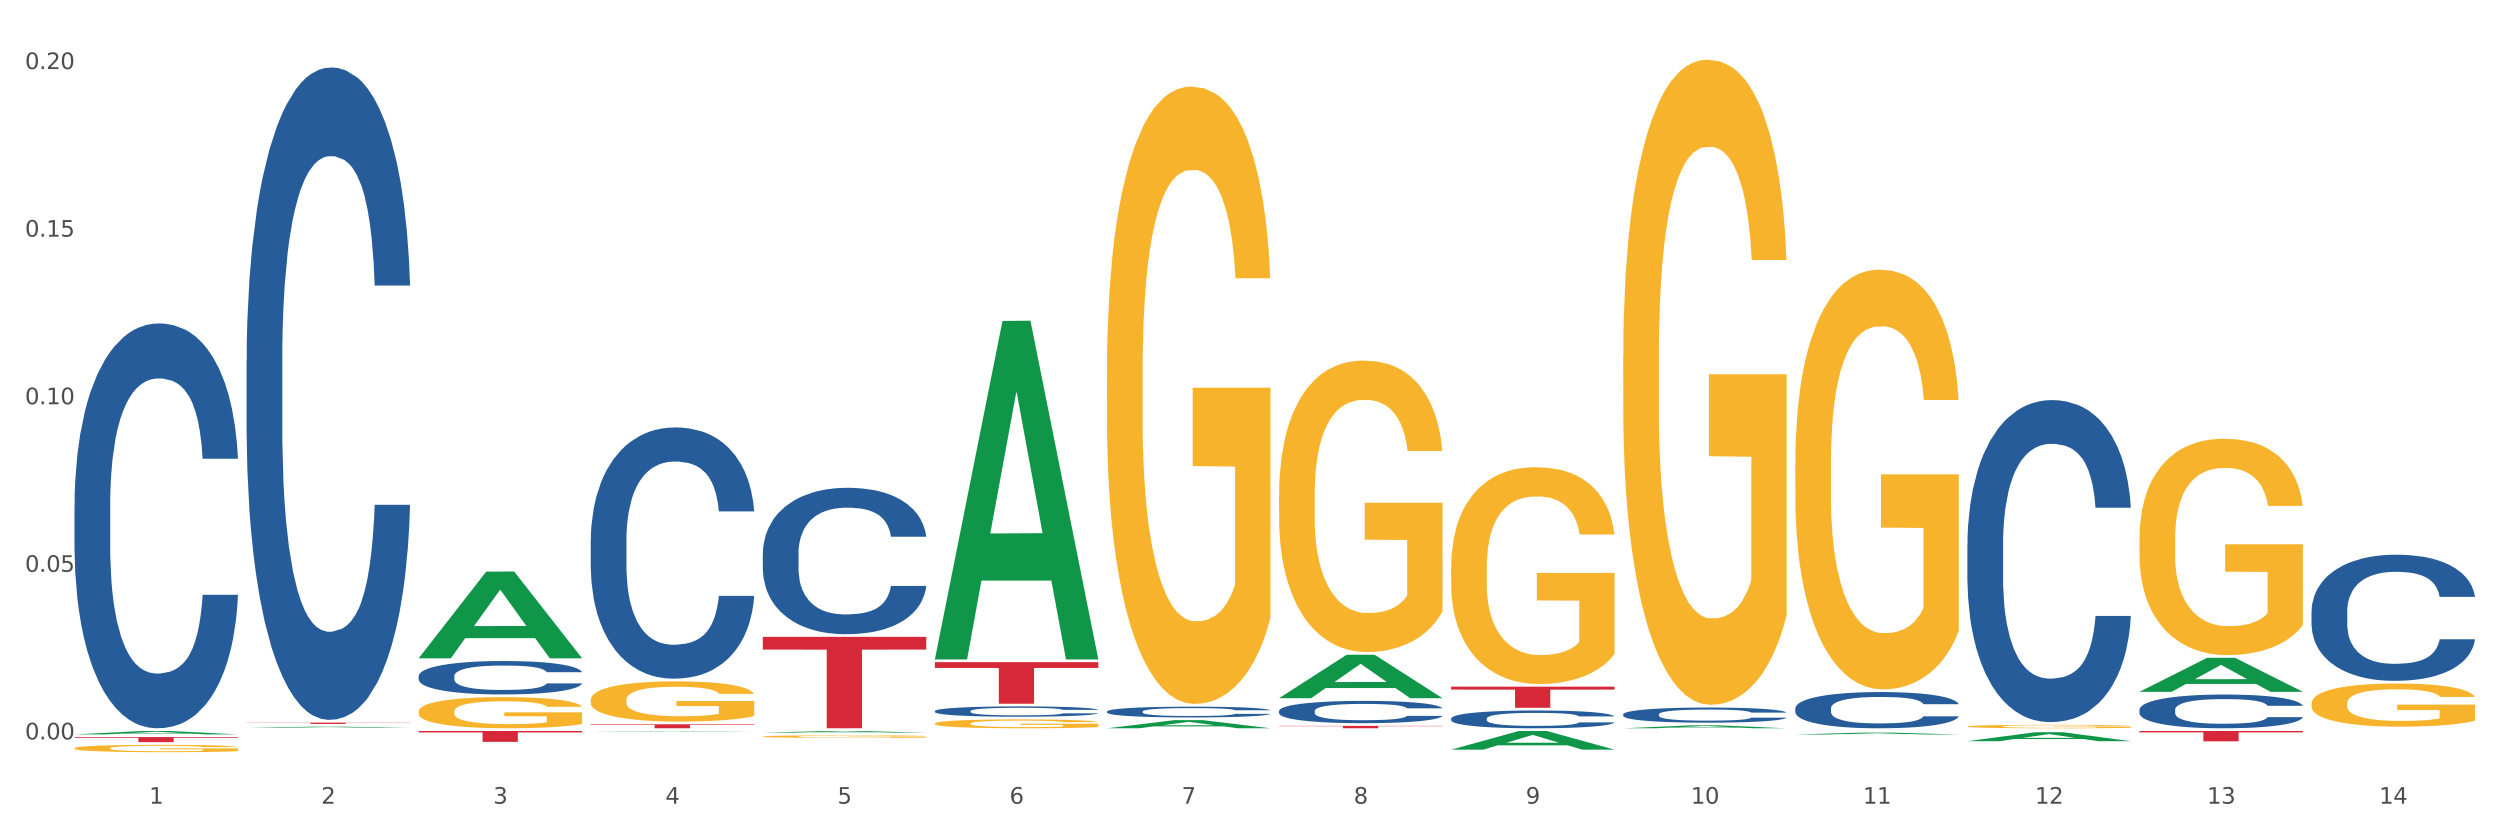 <?xml version="1.0" encoding="utf-8" standalone="no"?>
<!DOCTYPE svg PUBLIC "-//W3C//DTD SVG 1.1//EN"
  "http://www.w3.org/Graphics/SVG/1.1/DTD/svg11.dtd">
<svg xmlns:xlink="http://www.w3.org/1999/xlink" width="1080pt" height="360pt" viewBox="0 0 1080 360" xmlns="http://www.w3.org/2000/svg" version="1.1">
 <rect x="0" y="0" width="1080" height="360" fill="#333333" stroke="none"/>
 <defs>
  <style type="text/css">*{stroke-linejoin: round; stroke-linecap: butt}</style>
 </defs>
 <g id="figure_1">
  <g id="patch_1">
   <path d="M 0 360 
L 1080 360 
L 1080 0 
L 0 0 
z
" style="fill: #ffffff; stroke: #ffffff; stroke-linejoin: miter"/>
  </g>
  <g id="axes_1">
   <g id="matplotlib.axis_1">
    <g id="xtick_1">
     <g id="text_1">
      <!-- 1 -->
      <g style="fill: #4d4d4d" transform="translate(64.432 347.204) scale(0.096 -0.096)">
       <defs>
        <path id="DejaVuSans-31" d="M 794 531 
L 1825 531 
L 1825 4091 
L 703 3866 
L 703 4441 
L 1819 4666 
L 2450 4666 
L 2450 531 
L 3481 531 
L 3481 0 
L 794 0 
L 794 531 
z
" transform="scale(0.016)"/>
       </defs>
       <use xlink:href="#DejaVuSans-31"/>
      </g>
     </g>
    </g>
    <g id="xtick_2">
     <g id="text_2">
      <!-- 2 -->
      <g style="fill: #4d4d4d" transform="translate(138.771 347.204) scale(0.096 -0.096)">
       <defs>
        <path id="DejaVuSans-32" d="M 1228 531 
L 3431 531 
L 3431 0 
L 469 0 
L 469 531 
Q 828 903 1448 1529 
Q 2069 2156 2228 2338 
Q 2531 2678 2651 2914 
Q 2772 3150 2772 3378 
Q 2772 3750 2511 3984 
Q 2250 4219 1831 4219 
Q 1534 4219 1204 4116 
Q 875 4013 500 3803 
L 500 4441 
Q 881 4594 1212 4672 
Q 1544 4750 1819 4750 
Q 2544 4750 2975 4387 
Q 3406 4025 3406 3419 
Q 3406 3131 3298 2873 
Q 3191 2616 2906 2266 
Q 2828 2175 2409 1742 
Q 1991 1309 1228 531 
z
" transform="scale(0.016)"/>
       </defs>
       <use xlink:href="#DejaVuSans-32"/>
      </g>
     </g>
    </g>
    <g id="xtick_3">
     <g id="text_3">
      <!-- 3 -->
      <g style="fill: #4d4d4d" transform="translate(213.109 347.204) scale(0.096 -0.096)">
       <defs>
        <path id="DejaVuSans-33" d="M 2597 2516 
Q 3050 2419 3304 2112 
Q 3559 1806 3559 1356 
Q 3559 666 3084 287 
Q 2609 -91 1734 -91 
Q 1441 -91 1130 -33 
Q 819 25 488 141 
L 488 750 
Q 750 597 1062 519 
Q 1375 441 1716 441 
Q 2309 441 2620 675 
Q 2931 909 2931 1356 
Q 2931 1769 2642 2001 
Q 2353 2234 1838 2234 
L 1294 2234 
L 1294 2753 
L 1863 2753 
Q 2328 2753 2575 2939 
Q 2822 3125 2822 3475 
Q 2822 3834 2567 4026 
Q 2313 4219 1838 4219 
Q 1578 4219 1281 4162 
Q 984 4106 628 3988 
L 628 4550 
Q 988 4650 1302 4700 
Q 1616 4750 1894 4750 
Q 2613 4750 3031 4423 
Q 3450 4097 3450 3541 
Q 3450 3153 3228 2886 
Q 3006 2619 2597 2516 
z
" transform="scale(0.016)"/>
       </defs>
       <use xlink:href="#DejaVuSans-33"/>
      </g>
     </g>
    </g>
    <g id="xtick_4">
     <g id="text_4">
      <!-- 4 -->
      <g style="fill: #4d4d4d" transform="translate(287.448 347.204) scale(0.096 -0.096)">
       <defs>
        <path id="DejaVuSans-34" d="M 2419 4116 
L 825 1625 
L 2419 1625 
L 2419 4116 
z
M 2253 4666 
L 3047 4666 
L 3047 1625 
L 3713 1625 
L 3713 1100 
L 3047 1100 
L 3047 0 
L 2419 0 
L 2419 1100 
L 313 1100 
L 313 1709 
L 2253 4666 
z
" transform="scale(0.016)"/>
       </defs>
       <use xlink:href="#DejaVuSans-34"/>
      </g>
     </g>
    </g>
    <g id="xtick_5">
     <g id="text_5">
      <!-- 5 -->
      <g style="fill: #4d4d4d" transform="translate(361.787 347.204) scale(0.096 -0.096)">
       <defs>
        <path id="DejaVuSans-35" d="M 691 4666 
L 3169 4666 
L 3169 4134 
L 1269 4134 
L 1269 2991 
Q 1406 3038 1543 3061 
Q 1681 3084 1819 3084 
Q 2600 3084 3056 2656 
Q 3513 2228 3513 1497 
Q 3513 744 3044 326 
Q 2575 -91 1722 -91 
Q 1428 -91 1123 -41 
Q 819 9 494 109 
L 494 744 
Q 775 591 1075 516 
Q 1375 441 1709 441 
Q 2250 441 2565 725 
Q 2881 1009 2881 1497 
Q 2881 1984 2565 2268 
Q 2250 2553 1709 2553 
Q 1456 2553 1204 2497 
Q 953 2441 691 2322 
L 691 4666 
z
" transform="scale(0.016)"/>
       </defs>
       <use xlink:href="#DejaVuSans-35"/>
      </g>
     </g>
    </g>
    <g id="xtick_6">
     <g id="text_6">
      <!-- 6 -->
      <g style="fill: #4d4d4d" transform="translate(436.125 347.204) scale(0.096 -0.096)">
       <defs>
        <path id="DejaVuSans-36" d="M 2113 2584 
Q 1688 2584 1439 2293 
Q 1191 2003 1191 1497 
Q 1191 994 1439 701 
Q 1688 409 2113 409 
Q 2538 409 2786 701 
Q 3034 994 3034 1497 
Q 3034 2003 2786 2293 
Q 2538 2584 2113 2584 
z
M 3366 4563 
L 3366 3988 
Q 3128 4100 2886 4159 
Q 2644 4219 2406 4219 
Q 1781 4219 1451 3797 
Q 1122 3375 1075 2522 
Q 1259 2794 1537 2939 
Q 1816 3084 2150 3084 
Q 2853 3084 3261 2657 
Q 3669 2231 3669 1497 
Q 3669 778 3244 343 
Q 2819 -91 2113 -91 
Q 1303 -91 875 529 
Q 447 1150 447 2328 
Q 447 3434 972 4092 
Q 1497 4750 2381 4750 
Q 2619 4750 2861 4703 
Q 3103 4656 3366 4563 
z
" transform="scale(0.016)"/>
       </defs>
       <use xlink:href="#DejaVuSans-36"/>
      </g>
     </g>
    </g>
    <g id="xtick_7">
     <g id="text_7">
      <!-- 7 -->
      <g style="fill: #4d4d4d" transform="translate(510.464 347.204) scale(0.096 -0.096)">
       <defs>
        <path id="DejaVuSans-37" d="M 525 4666 
L 3525 4666 
L 3525 4397 
L 1831 0 
L 1172 0 
L 2766 4134 
L 525 4134 
L 525 4666 
z
" transform="scale(0.016)"/>
       </defs>
       <use xlink:href="#DejaVuSans-37"/>
      </g>
     </g>
    </g>
    <g id="xtick_8">
     <g id="text_8">
      <!-- 8 -->
      <g style="fill: #4d4d4d" transform="translate(584.803 347.204) scale(0.096 -0.096)">
       <defs>
        <path id="DejaVuSans-38" d="M 2034 2216 
Q 1584 2216 1326 1975 
Q 1069 1734 1069 1313 
Q 1069 891 1326 650 
Q 1584 409 2034 409 
Q 2484 409 2743 651 
Q 3003 894 3003 1313 
Q 3003 1734 2745 1975 
Q 2488 2216 2034 2216 
z
M 1403 2484 
Q 997 2584 770 2862 
Q 544 3141 544 3541 
Q 544 4100 942 4425 
Q 1341 4750 2034 4750 
Q 2731 4750 3128 4425 
Q 3525 4100 3525 3541 
Q 3525 3141 3298 2862 
Q 3072 2584 2669 2484 
Q 3125 2378 3379 2068 
Q 3634 1759 3634 1313 
Q 3634 634 3220 271 
Q 2806 -91 2034 -91 
Q 1263 -91 848 271 
Q 434 634 434 1313 
Q 434 1759 690 2068 
Q 947 2378 1403 2484 
z
M 1172 3481 
Q 1172 3119 1398 2916 
Q 1625 2713 2034 2713 
Q 2441 2713 2670 2916 
Q 2900 3119 2900 3481 
Q 2900 3844 2670 4047 
Q 2441 4250 2034 4250 
Q 1625 4250 1398 4047 
Q 1172 3844 1172 3481 
z
" transform="scale(0.016)"/>
       </defs>
       <use xlink:href="#DejaVuSans-38"/>
      </g>
     </g>
    </g>
    <g id="xtick_9">
     <g id="text_9">
      <!-- 9 -->
      <g style="fill: #4d4d4d" transform="translate(659.142 347.204) scale(0.096 -0.096)">
       <defs>
        <path id="DejaVuSans-39" d="M 703 97 
L 703 672 
Q 941 559 1184 500 
Q 1428 441 1663 441 
Q 2288 441 2617 861 
Q 2947 1281 2994 2138 
Q 2813 1869 2534 1725 
Q 2256 1581 1919 1581 
Q 1219 1581 811 2004 
Q 403 2428 403 3163 
Q 403 3881 828 4315 
Q 1253 4750 1959 4750 
Q 2769 4750 3195 4129 
Q 3622 3509 3622 2328 
Q 3622 1225 3098 567 
Q 2575 -91 1691 -91 
Q 1453 -91 1209 -44 
Q 966 3 703 97 
z
M 1959 2075 
Q 2384 2075 2632 2365 
Q 2881 2656 2881 3163 
Q 2881 3666 2632 3958 
Q 2384 4250 1959 4250 
Q 1534 4250 1286 3958 
Q 1038 3666 1038 3163 
Q 1038 2656 1286 2365 
Q 1534 2075 1959 2075 
z
" transform="scale(0.016)"/>
       </defs>
       <use xlink:href="#DejaVuSans-39"/>
      </g>
     </g>
    </g>
    <g id="xtick_10">
     <g id="text_10">
      <!-- 10 -->
      <g style="fill: #4d4d4d" transform="translate(730.426 347.204) scale(0.096 -0.096)">
       <defs>
        <path id="DejaVuSans-30" d="M 2034 4250 
Q 1547 4250 1301 3770 
Q 1056 3291 1056 2328 
Q 1056 1369 1301 889 
Q 1547 409 2034 409 
Q 2525 409 2770 889 
Q 3016 1369 3016 2328 
Q 3016 3291 2770 3770 
Q 2525 4250 2034 4250 
z
M 2034 4750 
Q 2819 4750 3233 4129 
Q 3647 3509 3647 2328 
Q 3647 1150 3233 529 
Q 2819 -91 2034 -91 
Q 1250 -91 836 529 
Q 422 1150 422 2328 
Q 422 3509 836 4129 
Q 1250 4750 2034 4750 
z
" transform="scale(0.016)"/>
       </defs>
       <use xlink:href="#DejaVuSans-31"/>
       <use xlink:href="#DejaVuSans-30" transform="translate(63.623 0)"/>
      </g>
     </g>
    </g>
    <g id="xtick_11">
     <g id="text_11">
      <!-- 11 -->
      <g style="fill: #4d4d4d" transform="translate(804.765 347.204) scale(0.096 -0.096)">
       <use xlink:href="#DejaVuSans-31"/>
       <use xlink:href="#DejaVuSans-31" transform="translate(63.623 0)"/>
      </g>
     </g>
    </g>
    <g id="xtick_12">
     <g id="text_12">
      <!-- 12 -->
      <g style="fill: #4d4d4d" transform="translate(879.104 347.204) scale(0.096 -0.096)">
       <use xlink:href="#DejaVuSans-31"/>
       <use xlink:href="#DejaVuSans-32" transform="translate(63.623 0)"/>
      </g>
     </g>
    </g>
    <g id="xtick_13">
     <g id="text_13">
      <!-- 13 -->
      <g style="fill: #4d4d4d" transform="translate(953.442 347.204) scale(0.096 -0.096)">
       <use xlink:href="#DejaVuSans-31"/>
       <use xlink:href="#DejaVuSans-33" transform="translate(63.623 0)"/>
      </g>
     </g>
    </g>
    <g id="xtick_14">
     <g id="text_14">
      <!-- 14 -->
      <g style="fill: #4d4d4d" transform="translate(1027.781 347.204) scale(0.096 -0.096)">
       <use xlink:href="#DejaVuSans-31"/>
       <use xlink:href="#DejaVuSans-34" transform="translate(63.623 0)"/>
      </g>
     </g>
    </g>
    <g id="xtick_15"/>
    <g id="xtick_16"/>
    <g id="xtick_17"/>
    <g id="xtick_18"/>
    <g id="xtick_19"/>
    <g id="xtick_20"/>
    <g id="xtick_21"/>
    <g id="xtick_22"/>
    <g id="xtick_23"/>
    <g id="xtick_24"/>
    <g id="xtick_25"/>
    <g id="xtick_26"/>
    <g id="xtick_27"/>
   </g>
   <g id="matplotlib.axis_2">
    <g id="ytick_1">
     <g id="text_15">
      <!-- 0.00 -->
      <g style="fill: #4d4d4d" transform="translate(10.8 319.426) scale(0.096 -0.096)">
       <defs>
        <path id="DejaVuSans-2e" d="M 684 794 
L 1344 794 
L 1344 0 
L 684 0 
L 684 794 
z
" transform="scale(0.016)"/>
       </defs>
       <use xlink:href="#DejaVuSans-30"/>
       <use xlink:href="#DejaVuSans-2e" transform="translate(63.623 0)"/>
       <use xlink:href="#DejaVuSans-30" transform="translate(95.41 0)"/>
       <use xlink:href="#DejaVuSans-30" transform="translate(159.033 0)"/>
      </g>
     </g>
    </g>
    <g id="ytick_2">
     <g id="text_16">
      <!-- 0.05 -->
      <g style="fill: #4d4d4d" transform="translate(10.8 247.031) scale(0.096 -0.096)">
       <use xlink:href="#DejaVuSans-30"/>
       <use xlink:href="#DejaVuSans-2e" transform="translate(63.623 0)"/>
       <use xlink:href="#DejaVuSans-30" transform="translate(95.41 0)"/>
       <use xlink:href="#DejaVuSans-35" transform="translate(159.033 0)"/>
      </g>
     </g>
    </g>
    <g id="ytick_3">
     <g id="text_17">
      <!-- 0.10 -->
      <g style="fill: #4d4d4d" transform="translate(10.8 174.636) scale(0.096 -0.096)">
       <use xlink:href="#DejaVuSans-30"/>
       <use xlink:href="#DejaVuSans-2e" transform="translate(63.623 0)"/>
       <use xlink:href="#DejaVuSans-31" transform="translate(95.41 0)"/>
       <use xlink:href="#DejaVuSans-30" transform="translate(159.033 0)"/>
      </g>
     </g>
    </g>
    <g id="ytick_4">
     <g id="text_18">
      <!-- 0.15 -->
      <g style="fill: #4d4d4d" transform="translate(10.8 102.241) scale(0.096 -0.096)">
       <use xlink:href="#DejaVuSans-30"/>
       <use xlink:href="#DejaVuSans-2e" transform="translate(63.623 0)"/>
       <use xlink:href="#DejaVuSans-31" transform="translate(95.41 0)"/>
       <use xlink:href="#DejaVuSans-35" transform="translate(159.033 0)"/>
      </g>
     </g>
    </g>
    <g id="ytick_5">
     <g id="text_19">
      <!-- 0.20 -->
      <g style="fill: #4d4d4d" transform="translate(10.8 29.846) scale(0.096 -0.096)">
       <use xlink:href="#DejaVuSans-30"/>
       <use xlink:href="#DejaVuSans-2e" transform="translate(63.623 0)"/>
       <use xlink:href="#DejaVuSans-32" transform="translate(95.41 0)"/>
       <use xlink:href="#DejaVuSans-30" transform="translate(159.033 0)"/>
      </g>
     </g>
    </g>
    <g id="ytick_6"/>
    <g id="ytick_7"/>
    <g id="ytick_8"/>
    <g id="ytick_9"/>
   </g>
   <g id="PolyCollection_1">
    <path d="M 32.175 317.254 
L 32.248 317.252 
L 61.37 315.78 
L 73.456 315.779 
L 102.797 317.257 
L 88.818 317.257 
L 82.484 316.912 
L 52.415 316.912 
L 52.197 316.918 
L 46.081 317.257 
L 32.175 317.257 
L 32.175 317.254 
L 56.201 316.707 
L 78.698 316.706 
L 67.559 316.094 
L 67.413 316.091 
L 67.267 316.095 
L 56.128 316.706 
L 56.201 316.707 
L 32.175 317.254 
z
" clip-path="url(#p972e98301b)" style="fill: #109648"/>
    <path d="M 552.546 307.115 
L 552.629 307.106 
L 552.629 306.86 
L 552.88 306.526 
L 553.798 305.91 
L 554.967 305.444 
L 556.97 304.899 
L 558.055 304.67 
L 559.475 304.415 
L 562.396 304.002 
L 565.735 303.65 
L 568.073 303.457 
L 569.826 303.334 
L 573.749 303.114 
L 576.003 303.017 
L 578.34 302.938 
L 580.344 302.885 
L 583.683 302.823 
L 586.354 302.797 
L 589.443 302.788 
L 592.031 302.797 
L 595.453 302.832 
L 600.462 302.938 
L 602.382 302.999 
L 604.97 303.105 
L 607.641 303.246 
L 609.811 303.386 
L 612.316 303.589 
L 614.903 303.852 
L 617.408 304.187 
L 619.161 304.494 
L 620.58 304.82 
L 621.832 305.216 
L 622.75 305.647 
L 623.168 306.007 
L 607.891 306.007 
L 607.474 305.682 
L 606.639 305.33 
L 605.804 305.092 
L 604.886 304.899 
L 603.467 304.679 
L 602.215 304.538 
L 600.128 304.371 
L 598.208 304.266 
L 596.622 304.204 
L 594.702 304.151 
L 590.612 304.099 
L 587.69 304.099 
L 585.853 304.116 
L 583.6 304.16 
L 581.68 304.222 
L 579.426 304.327 
L 577.673 304.442 
L 575.92 304.591 
L 574.918 304.697 
L 573.415 304.89 
L 572.414 305.048 
L 571.078 305.321 
L 570.327 305.515 
L 568.991 306.016 
L 568.407 306.385 
L 568.156 306.64 
L 567.989 306.922 
L 567.989 308.294 
L 568.49 308.909 
L 568.908 309.173 
L 569.575 309.472 
L 570.827 309.859 
L 572.664 310.237 
L 574.584 310.51 
L 576.17 310.677 
L 577.673 310.8 
L 579.175 310.897 
L 581.012 310.985 
L 582.514 311.038 
L 584.768 311.09 
L 587.439 311.117 
L 589.526 311.117 
L 593.784 311.073 
L 595.704 311.029 
L 597.54 310.967 
L 599.544 310.871 
L 601.13 310.765 
L 602.048 310.686 
L 603.551 310.519 
L 604.719 310.343 
L 605.721 310.141 
L 606.389 309.965 
L 607.14 309.701 
L 607.724 309.402 
L 607.891 309.244 
L 623.168 309.244 
L 622.834 309.56 
L 622.249 309.868 
L 621.081 310.281 
L 620.163 310.519 
L 618.743 310.809 
L 617.241 311.055 
L 615.154 311.328 
L 613.234 311.53 
L 611.23 311.706 
L 609.06 311.864 
L 605.137 312.084 
L 603.718 312.146 
L 600.712 312.251 
L 598.375 312.313 
L 594.952 312.375 
L 591.446 312.41 
L 587.773 312.418 
L 584.518 312.401 
L 580.928 312.348 
L 578.674 312.295 
L 576.17 312.216 
L 573.248 312.093 
L 570.494 311.944 
L 567.906 311.768 
L 565.485 311.565 
L 563.231 311.337 
L 560.309 310.959 
L 558.139 310.589 
L 556.553 310.246 
L 555.468 309.956 
L 554.382 309.587 
L 553.798 309.332 
L 552.88 308.716 
L 552.546 308.144 
L 552.546 307.115 
z
" clip-path="url(#p972e98301b)" style="fill: #255c99"/>
    <path d="M 478.207 307.367 
L 478.291 307.363 
L 478.291 307.244 
L 478.541 307.082 
L 479.459 306.785 
L 480.628 306.559 
L 482.632 306.295 
L 483.717 306.185 
L 485.136 306.062 
L 488.058 305.862 
L 491.397 305.691 
L 493.734 305.598 
L 495.487 305.538 
L 499.41 305.432 
L 501.664 305.385 
L 504.002 305.347 
L 506.005 305.321 
L 509.344 305.292 
L 512.016 305.279 
L 515.104 305.275 
L 517.692 305.279 
L 521.115 305.296 
L 526.123 305.347 
L 528.043 305.377 
L 530.631 305.428 
L 533.302 305.496 
L 535.473 305.564 
L 537.977 305.662 
L 540.565 305.789 
L 543.069 305.951 
L 544.822 306.1 
L 546.241 306.257 
L 547.493 306.449 
L 548.412 306.657 
L 548.829 306.831 
L 533.553 306.831 
L 533.135 306.674 
L 532.301 306.504 
L 531.466 306.389 
L 530.548 306.295 
L 529.128 306.189 
L 527.876 306.121 
L 525.789 306.04 
L 523.869 305.989 
L 522.283 305.959 
L 520.363 305.934 
L 516.273 305.908 
L 513.351 305.908 
L 511.515 305.917 
L 509.261 305.938 
L 507.341 305.968 
L 505.087 306.019 
L 503.334 306.074 
L 501.581 306.147 
L 500.579 306.198 
L 499.077 306.291 
L 498.075 306.368 
L 496.739 306.5 
L 495.988 306.593 
L 494.652 306.836 
L 494.068 307.014 
L 493.818 307.138 
L 493.651 307.274 
L 493.651 307.937 
L 494.151 308.235 
L 494.569 308.362 
L 495.237 308.507 
L 496.489 308.694 
L 498.325 308.877 
L 500.245 309.009 
L 501.831 309.09 
L 503.334 309.149 
L 504.837 309.196 
L 506.673 309.239 
L 508.176 309.264 
L 510.429 309.29 
L 513.101 309.302 
L 515.188 309.302 
L 519.445 309.281 
L 521.365 309.26 
L 523.202 309.23 
L 525.205 309.183 
L 526.791 309.132 
L 527.709 309.094 
L 529.212 309.013 
L 530.381 308.928 
L 531.382 308.83 
L 532.05 308.745 
L 532.801 308.618 
L 533.386 308.473 
L 533.553 308.396 
L 548.829 308.396 
L 548.495 308.55 
L 547.911 308.698 
L 546.742 308.898 
L 545.824 309.013 
L 544.405 309.153 
L 542.902 309.273 
L 540.815 309.404 
L 538.895 309.502 
L 536.892 309.587 
L 534.721 309.664 
L 530.798 309.77 
L 529.379 309.8 
L 526.374 309.851 
L 524.036 309.881 
L 520.614 309.911 
L 517.108 309.928 
L 513.435 309.932 
L 510.179 309.923 
L 506.59 309.898 
L 504.336 309.872 
L 501.831 309.834 
L 498.91 309.774 
L 496.155 309.702 
L 493.567 309.617 
L 491.146 309.519 
L 488.892 309.409 
L 485.971 309.226 
L 483.8 309.047 
L 482.214 308.881 
L 481.129 308.741 
L 480.044 308.562 
L 479.459 308.439 
L 478.541 308.141 
L 478.207 307.865 
L 478.207 307.367 
z
" clip-path="url(#p972e98301b)" style="fill: #255c99"/>
    <path d="M 403.869 307.168 
L 403.952 307.164 
L 403.952 307.05 
L 404.202 306.896 
L 405.121 306.611 
L 406.289 306.395 
L 408.293 306.143 
L 409.378 306.037 
L 410.797 305.919 
L 413.719 305.727 
L 417.058 305.565 
L 419.395 305.475 
L 421.148 305.418 
L 425.072 305.316 
L 427.326 305.272 
L 429.663 305.235 
L 431.666 305.21 
L 435.006 305.182 
L 437.677 305.17 
L 440.766 305.166 
L 443.353 305.17 
L 446.776 305.186 
L 451.785 305.235 
L 453.704 305.263 
L 456.292 305.312 
L 458.964 305.377 
L 461.134 305.442 
L 463.638 305.536 
L 466.226 305.658 
L 468.73 305.813 
L 470.483 305.955 
L 471.903 306.106 
L 473.155 306.289 
L 474.073 306.488 
L 474.49 306.655 
L 459.214 306.655 
L 458.797 306.505 
L 457.962 306.342 
L 457.127 306.232 
L 456.209 306.143 
L 454.79 306.041 
L 453.538 305.976 
L 451.451 305.898 
L 449.531 305.849 
L 447.945 305.821 
L 446.025 305.797 
L 441.934 305.772 
L 439.012 305.772 
L 437.176 305.78 
L 434.922 305.801 
L 433.002 305.829 
L 430.748 305.878 
L 428.995 305.931 
L 427.242 306 
L 426.24 306.049 
L 424.738 306.138 
L 423.736 306.212 
L 422.401 306.338 
L 421.649 306.427 
L 420.314 306.659 
L 419.729 306.83 
L 419.479 306.948 
L 419.312 307.079 
L 419.312 307.714 
L 419.813 307.999 
L 420.23 308.121 
L 420.898 308.259 
L 422.15 308.438 
L 423.987 308.613 
L 425.907 308.739 
L 427.493 308.817 
L 428.995 308.874 
L 430.498 308.918 
L 432.334 308.959 
L 433.837 308.983 
L 436.091 309.008 
L 438.762 309.02 
L 440.849 309.02 
L 445.106 309 
L 447.026 308.979 
L 448.863 308.951 
L 450.866 308.906 
L 452.452 308.857 
L 453.371 308.821 
L 454.873 308.743 
L 456.042 308.662 
L 457.044 308.568 
L 457.711 308.487 
L 458.463 308.365 
L 459.047 308.226 
L 459.214 308.153 
L 474.49 308.153 
L 474.156 308.3 
L 473.572 308.442 
L 472.403 308.633 
L 471.485 308.743 
L 470.066 308.878 
L 468.563 308.992 
L 466.477 309.118 
L 464.557 309.211 
L 462.553 309.293 
L 460.383 309.366 
L 456.459 309.468 
L 455.04 309.496 
L 452.035 309.545 
L 449.698 309.574 
L 446.275 309.602 
L 442.769 309.618 
L 439.096 309.622 
L 435.84 309.614 
L 432.251 309.59 
L 429.997 309.565 
L 427.493 309.529 
L 424.571 309.472 
L 421.816 309.403 
L 419.228 309.321 
L 416.808 309.228 
L 414.554 309.122 
L 411.632 308.947 
L 409.462 308.776 
L 407.875 308.617 
L 406.79 308.483 
L 405.705 308.312 
L 405.121 308.194 
L 404.202 307.909 
L 403.869 307.644 
L 403.869 307.168 
z
" clip-path="url(#p972e98301b)" style="fill: #255c99"/>
    <path d="M 329.53 239.146 
L 329.613 239.088 
L 329.613 237.471 
L 329.864 235.277 
L 330.782 231.234 
L 331.951 228.173 
L 333.954 224.593 
L 335.039 223.091 
L 336.458 221.416 
L 339.38 218.702 
L 342.719 216.392 
L 345.057 215.121 
L 346.81 214.313 
L 350.733 212.869 
L 352.987 212.234 
L 355.324 211.714 
L 357.328 211.367 
L 360.667 210.963 
L 363.338 210.79 
L 366.427 210.732 
L 369.015 210.79 
L 372.437 211.021 
L 377.446 211.714 
L 379.366 212.118 
L 381.954 212.811 
L 384.625 213.735 
L 386.795 214.659 
L 389.3 215.988 
L 391.887 217.72 
L 394.392 219.915 
L 396.145 221.936 
L 397.564 224.073 
L 398.816 226.672 
L 399.734 229.502 
L 400.152 231.869 
L 384.875 231.869 
L 384.458 229.733 
L 383.623 227.422 
L 382.788 225.863 
L 381.87 224.593 
L 380.451 223.149 
L 379.199 222.225 
L 377.112 221.128 
L 375.192 220.435 
L 373.606 220.03 
L 371.686 219.684 
L 367.595 219.337 
L 364.674 219.337 
L 362.837 219.453 
L 360.583 219.741 
L 358.663 220.146 
L 356.41 220.839 
L 354.656 221.59 
L 352.903 222.571 
L 351.902 223.264 
L 350.399 224.535 
L 349.397 225.574 
L 348.062 227.365 
L 347.31 228.635 
L 345.975 231.927 
L 345.391 234.353 
L 345.14 236.027 
L 344.973 237.876 
L 344.973 246.885 
L 345.474 250.927 
L 345.891 252.66 
L 346.559 254.624 
L 347.811 257.165 
L 349.648 259.648 
L 351.568 261.438 
L 353.154 262.535 
L 354.656 263.344 
L 356.159 263.979 
L 357.996 264.557 
L 359.498 264.903 
L 361.752 265.25 
L 364.423 265.423 
L 366.51 265.423 
L 370.768 265.134 
L 372.688 264.846 
L 374.524 264.441 
L 376.528 263.806 
L 378.114 263.113 
L 379.032 262.593 
L 380.534 261.496 
L 381.703 260.341 
L 382.705 259.013 
L 383.373 257.858 
L 384.124 256.125 
L 384.708 254.162 
L 384.875 253.122 
L 400.152 253.122 
L 399.818 255.201 
L 399.233 257.222 
L 398.065 259.937 
L 397.146 261.496 
L 395.727 263.402 
L 394.225 265.019 
L 392.138 266.809 
L 390.218 268.137 
L 388.214 269.292 
L 386.044 270.332 
L 382.121 271.776 
L 380.701 272.18 
L 377.696 272.873 
L 375.359 273.277 
L 371.936 273.682 
L 368.43 273.913 
L 364.757 273.97 
L 361.502 273.855 
L 357.912 273.508 
L 355.658 273.162 
L 353.154 272.642 
L 350.232 271.834 
L 347.477 270.852 
L 344.89 269.697 
L 342.469 268.368 
L 340.215 266.867 
L 337.293 264.384 
L 335.123 261.958 
L 333.537 259.706 
L 332.452 257.8 
L 331.366 255.374 
L 330.782 253.699 
L 329.864 249.657 
L 329.53 245.903 
L 329.53 239.146 
z
" clip-path="url(#p972e98301b)" style="fill: #255c99"/>
    <path d="M 255.191 233.417 
L 255.275 233.318 
L 255.275 230.542 
L 255.525 226.776 
L 256.443 219.837 
L 257.612 214.584 
L 259.615 208.439 
L 260.701 205.861 
L 262.12 202.987 
L 265.041 198.328 
L 268.381 194.364 
L 270.718 192.183 
L 272.471 190.795 
L 276.394 188.317 
L 278.648 187.227 
L 280.986 186.335 
L 282.989 185.74 
L 286.328 185.046 
L 288.999 184.749 
L 292.088 184.65 
L 294.676 184.749 
L 298.098 185.145 
L 303.107 186.335 
L 305.027 187.029 
L 307.615 188.218 
L 310.286 189.804 
L 312.457 191.39 
L 314.961 193.67 
L 317.549 196.643 
L 320.053 200.41 
L 321.806 203.879 
L 323.225 207.546 
L 324.477 212.007 
L 325.396 216.864 
L 325.813 220.928 
L 310.537 220.928 
L 310.119 217.26 
L 309.284 213.295 
L 308.45 210.619 
L 307.531 208.439 
L 306.112 205.961 
L 304.86 204.375 
L 302.773 202.491 
L 300.853 201.302 
L 299.267 200.608 
L 297.347 200.013 
L 293.257 199.419 
L 290.335 199.419 
L 288.499 199.617 
L 286.245 200.112 
L 284.325 200.806 
L 282.071 201.996 
L 280.318 203.284 
L 278.565 204.969 
L 277.563 206.159 
L 276.06 208.339 
L 275.059 210.124 
L 273.723 213.196 
L 272.972 215.377 
L 271.636 221.027 
L 271.052 225.19 
L 270.801 228.064 
L 270.634 231.236 
L 270.634 246.699 
L 271.135 253.637 
L 271.553 256.611 
L 272.22 259.981 
L 273.473 264.342 
L 275.309 268.604 
L 277.229 271.677 
L 278.815 273.56 
L 280.318 274.948 
L 281.82 276.038 
L 283.657 277.029 
L 285.159 277.624 
L 287.413 278.219 
L 290.085 278.516 
L 292.172 278.516 
L 296.429 278.02 
L 298.349 277.525 
L 300.185 276.831 
L 302.189 275.741 
L 303.775 274.551 
L 304.693 273.659 
L 306.196 271.776 
L 307.364 269.794 
L 308.366 267.514 
L 309.034 265.531 
L 309.785 262.558 
L 310.37 259.188 
L 310.537 257.404 
L 325.813 257.404 
L 325.479 260.972 
L 324.895 264.441 
L 323.726 269.1 
L 322.808 271.776 
L 321.389 275.047 
L 319.886 277.822 
L 317.799 280.895 
L 315.879 283.175 
L 313.876 285.157 
L 311.705 286.941 
L 307.782 289.419 
L 306.363 290.113 
L 303.358 291.302 
L 301.02 291.996 
L 297.598 292.69 
L 294.092 293.087 
L 290.419 293.186 
L 287.163 292.987 
L 283.573 292.393 
L 281.32 291.798 
L 278.815 290.906 
L 275.893 289.518 
L 273.139 287.833 
L 270.551 285.851 
L 268.13 283.571 
L 265.876 280.994 
L 262.955 276.732 
L 260.784 272.569 
L 259.198 268.703 
L 258.113 265.432 
L 257.028 261.269 
L 256.443 258.395 
L 255.525 251.456 
L 255.191 245.014 
L 255.191 233.417 
z
" clip-path="url(#p972e98301b)" style="fill: #255c99"/>
    <path d="M 180.852 292.048 
L 180.936 292.035 
L 180.936 291.666 
L 181.186 291.165 
L 182.105 290.242 
L 183.273 289.543 
L 185.277 288.726 
L 186.362 288.383 
L 187.781 288.001 
L 190.703 287.382 
L 194.042 286.854 
L 196.379 286.564 
L 198.132 286.38 
L 202.056 286.05 
L 204.31 285.905 
L 206.647 285.787 
L 208.65 285.708 
L 211.989 285.615 
L 214.661 285.576 
L 217.749 285.563 
L 220.337 285.576 
L 223.76 285.628 
L 228.768 285.787 
L 230.688 285.879 
L 233.276 286.037 
L 235.947 286.248 
L 238.118 286.459 
L 240.622 286.762 
L 243.21 287.158 
L 245.714 287.658 
L 247.467 288.12 
L 248.886 288.608 
L 250.139 289.201 
L 251.057 289.847 
L 251.474 290.387 
L 236.198 290.387 
L 235.78 289.899 
L 234.946 289.372 
L 234.111 289.016 
L 233.193 288.726 
L 231.774 288.397 
L 230.521 288.186 
L 228.434 287.935 
L 226.514 287.777 
L 224.928 287.685 
L 223.008 287.606 
L 218.918 287.527 
L 215.996 287.527 
L 214.16 287.553 
L 211.906 287.619 
L 209.986 287.711 
L 207.732 287.869 
L 205.979 288.041 
L 204.226 288.265 
L 203.224 288.423 
L 201.722 288.713 
L 200.72 288.95 
L 199.384 289.359 
L 198.633 289.649 
L 197.297 290.4 
L 196.713 290.954 
L 196.463 291.336 
L 196.296 291.758 
L 196.296 293.814 
L 196.797 294.737 
L 197.214 295.133 
L 197.882 295.581 
L 199.134 296.161 
L 200.97 296.728 
L 202.89 297.136 
L 204.476 297.387 
L 205.979 297.571 
L 207.482 297.716 
L 209.318 297.848 
L 210.821 297.927 
L 213.075 298.006 
L 215.746 298.046 
L 217.833 298.046 
L 222.09 297.98 
L 224.01 297.914 
L 225.847 297.822 
L 227.85 297.677 
L 229.436 297.519 
L 230.354 297.4 
L 231.857 297.149 
L 233.026 296.886 
L 234.027 296.583 
L 234.695 296.319 
L 235.447 295.924 
L 236.031 295.475 
L 236.198 295.238 
L 251.474 295.238 
L 251.14 295.713 
L 250.556 296.174 
L 249.387 296.794 
L 248.469 297.149 
L 247.05 297.584 
L 245.547 297.954 
L 243.46 298.362 
L 241.54 298.665 
L 239.537 298.929 
L 237.367 299.166 
L 233.443 299.496 
L 232.024 299.588 
L 229.019 299.746 
L 226.681 299.839 
L 223.259 299.931 
L 219.753 299.984 
L 216.08 299.997 
L 212.824 299.97 
L 209.235 299.891 
L 206.981 299.812 
L 204.476 299.694 
L 201.555 299.509 
L 198.8 299.285 
L 196.212 299.021 
L 193.791 298.718 
L 191.538 298.375 
L 188.616 297.809 
L 186.445 297.255 
L 184.859 296.741 
L 183.774 296.306 
L 182.689 295.752 
L 182.105 295.37 
L 181.186 294.447 
L 180.852 293.59 
L 180.852 292.048 
z
" clip-path="url(#p972e98301b)" style="fill: #255c99"/>
    <path d="M 106.514 155.782 
L 106.597 155.525 
L 106.597 148.317 
L 106.848 138.536 
L 107.766 120.518 
L 108.935 106.876 
L 110.938 90.917 
L 112.023 84.224 
L 113.442 76.76 
L 116.364 64.662 
L 119.703 54.366 
L 122.04 48.703 
L 123.794 45.1 
L 127.717 38.665 
L 129.971 35.833 
L 132.308 33.516 
L 134.312 31.972 
L 137.651 30.17 
L 140.322 29.398 
L 143.411 29.141 
L 145.998 29.398 
L 149.421 30.428 
L 154.43 33.516 
L 156.35 35.318 
L 158.937 38.407 
L 161.609 42.526 
L 163.779 46.644 
L 166.283 52.564 
L 168.871 60.286 
L 171.376 70.067 
L 173.129 79.076 
L 174.548 88.6 
L 175.8 100.183 
L 176.718 112.796 
L 177.135 123.349 
L 161.859 123.349 
L 161.442 113.826 
L 160.607 103.53 
L 159.772 96.58 
L 158.854 90.917 
L 157.435 84.482 
L 156.183 80.363 
L 154.096 75.473 
L 152.176 72.384 
L 150.59 70.582 
L 148.67 69.038 
L 144.579 67.493 
L 141.658 67.493 
L 139.821 68.008 
L 137.567 69.295 
L 135.647 71.097 
L 133.393 74.186 
L 131.64 77.532 
L 129.887 81.908 
L 128.886 84.997 
L 127.383 90.659 
L 126.381 95.293 
L 125.046 103.272 
L 124.294 108.935 
L 122.959 123.607 
L 122.374 134.418 
L 122.124 141.882 
L 121.957 150.119 
L 121.957 190.274 
L 122.458 208.292 
L 122.875 216.014 
L 123.543 224.765 
L 124.795 236.091 
L 126.632 247.159 
L 128.552 255.139 
L 130.138 260.029 
L 131.64 263.633 
L 133.143 266.464 
L 134.979 269.038 
L 136.482 270.583 
L 138.736 272.127 
L 141.407 272.899 
L 143.494 272.899 
L 147.751 271.612 
L 149.671 270.325 
L 151.508 268.524 
L 153.511 265.692 
L 155.097 262.603 
L 156.016 260.287 
L 157.518 255.396 
L 158.687 250.248 
L 159.689 244.328 
L 160.357 239.18 
L 161.108 231.458 
L 161.692 222.706 
L 161.859 218.073 
L 177.135 218.073 
L 176.802 227.339 
L 176.217 236.348 
L 175.049 248.446 
L 174.13 255.396 
L 172.711 263.89 
L 171.209 271.098 
L 169.122 279.077 
L 167.202 284.997 
L 165.198 290.145 
L 163.028 294.778 
L 159.104 301.213 
L 157.685 303.015 
L 154.68 306.104 
L 152.343 307.906 
L 148.92 309.708 
L 145.414 310.737 
L 141.741 310.995 
L 138.486 310.48 
L 134.896 308.935 
L 132.642 307.391 
L 130.138 305.074 
L 127.216 301.471 
L 124.461 297.095 
L 121.874 291.947 
L 119.453 286.027 
L 117.199 279.334 
L 114.277 268.266 
L 112.107 257.455 
L 110.521 247.417 
L 109.435 238.922 
L 108.35 228.112 
L 107.766 220.647 
L 106.848 202.629 
L 106.514 185.898 
L 106.514 155.782 
z
" clip-path="url(#p972e98301b)" style="fill: #255c99"/>
    <path d="M 32.175 218.304 
L 32.258 218.144 
L 32.258 213.671 
L 32.509 207.602 
L 33.427 196.421 
L 34.596 187.955 
L 36.599 178.052 
L 37.684 173.899 
L 39.104 169.267 
L 42.025 161.76 
L 45.364 155.371 
L 47.702 151.857 
L 49.455 149.621 
L 53.378 145.628 
L 55.632 143.871 
L 57.969 142.433 
L 59.973 141.475 
L 63.312 140.357 
L 65.983 139.878 
L 69.072 139.718 
L 71.66 139.878 
L 75.082 140.517 
L 80.091 142.433 
L 82.011 143.551 
L 84.599 145.468 
L 87.27 148.024 
L 89.44 150.579 
L 91.945 154.253 
L 94.533 159.045 
L 97.037 165.115 
L 98.79 170.705 
L 100.209 176.615 
L 101.461 183.803 
L 102.379 191.629 
L 102.797 198.178 
L 87.52 198.178 
L 87.103 192.268 
L 86.268 185.879 
L 85.434 181.566 
L 84.515 178.052 
L 83.096 174.059 
L 81.844 171.504 
L 79.757 168.469 
L 77.837 166.552 
L 76.251 165.434 
L 74.331 164.476 
L 70.241 163.517 
L 67.319 163.517 
L 65.482 163.837 
L 63.229 164.635 
L 61.309 165.753 
L 59.055 167.67 
L 57.302 169.747 
L 55.549 172.462 
L 54.547 174.379 
L 53.044 177.893 
L 52.043 180.768 
L 50.707 185.719 
L 49.956 189.233 
L 48.62 198.338 
L 48.036 205.046 
L 47.785 209.678 
L 47.618 214.79 
L 47.618 239.707 
L 48.119 250.888 
L 48.537 255.68 
L 49.204 261.11 
L 50.457 268.138 
L 52.293 275.007 
L 54.213 279.958 
L 55.799 282.993 
L 57.302 285.229 
L 58.804 286.986 
L 60.641 288.583 
L 62.143 289.542 
L 64.397 290.5 
L 67.069 290.979 
L 69.155 290.979 
L 73.413 290.181 
L 75.333 289.382 
L 77.169 288.264 
L 79.173 286.507 
L 80.759 284.59 
L 81.677 283.153 
L 83.18 280.118 
L 84.348 276.923 
L 85.35 273.25 
L 86.018 270.055 
L 86.769 265.263 
L 87.353 259.832 
L 87.52 256.957 
L 102.797 256.957 
L 102.463 262.708 
L 101.879 268.298 
L 100.71 275.805 
L 99.792 280.118 
L 98.372 285.389 
L 96.87 289.861 
L 94.783 294.813 
L 92.863 298.486 
L 90.86 301.681 
L 88.689 304.556 
L 84.766 308.549 
L 83.347 309.667 
L 80.341 311.584 
L 78.004 312.702 
L 74.581 313.82 
L 71.075 314.459 
L 67.402 314.619 
L 64.147 314.299 
L 60.557 313.341 
L 58.303 312.383 
L 55.799 310.945 
L 52.877 308.709 
L 50.123 305.994 
L 47.535 302.799 
L 45.114 299.125 
L 42.86 294.972 
L 39.938 288.104 
L 37.768 281.396 
L 36.182 275.166 
L 35.097 269.895 
L 34.011 263.187 
L 33.427 258.555 
L 32.509 247.374 
L 32.175 236.992 
L 32.175 218.304 
z
" clip-path="url(#p972e98301b)" style="fill: #255c99"/>
    <path d="M 255.191 302.379 
L 255.275 302.364 
L 255.275 301.792 
L 255.441 301.3 
L 256.275 300.109 
L 257.526 299.125 
L 258.443 298.601 
L 259.36 298.172 
L 260.444 297.743 
L 261.778 297.299 
L 264.196 296.648 
L 265.697 296.315 
L 267.531 295.965 
L 270.866 295.457 
L 273.284 295.171 
L 275.786 294.933 
L 279.871 294.647 
L 282.539 294.52 
L 285.374 294.425 
L 288.793 294.362 
L 291.377 294.346 
L 297.047 294.393 
L 301.883 294.536 
L 304.218 294.647 
L 307.219 294.838 
L 308.804 294.965 
L 311.388 295.219 
L 314.057 295.552 
L 315.891 295.838 
L 318.642 296.378 
L 320.727 296.918 
L 322.645 297.585 
L 323.645 298.045 
L 324.395 298.474 
L 325.062 298.966 
L 325.73 299.744 
L 310.721 299.744 
L 310.138 299.188 
L 309.221 298.664 
L 307.886 298.156 
L 306.719 297.839 
L 304.718 297.442 
L 302.884 297.188 
L 300.966 296.997 
L 298.631 296.838 
L 296.797 296.759 
L 294.212 296.696 
L 289.126 296.711 
L 285.708 296.838 
L 283.373 296.997 
L 281.872 297.14 
L 280.538 297.299 
L 279.037 297.521 
L 277.286 297.855 
L 276.036 298.156 
L 274.785 298.537 
L 273.785 298.918 
L 272.867 299.363 
L 272.117 299.839 
L 271.533 300.331 
L 271.033 300.935 
L 270.616 301.935 
L 270.616 304.11 
L 270.783 304.602 
L 271.2 305.253 
L 271.7 305.745 
L 272.534 306.333 
L 273.284 306.73 
L 274.702 307.301 
L 276.286 307.778 
L 277.537 308.079 
L 278.787 308.333 
L 280.955 308.683 
L 283.373 308.968 
L 285.458 309.143 
L 288.292 309.302 
L 290.21 309.365 
L 291.878 309.397 
L 295.963 309.397 
L 298.882 309.349 
L 302.133 309.238 
L 304.635 309.095 
L 306.719 308.921 
L 309.054 308.635 
L 310.555 308.365 
L 310.555 305.047 
L 292.211 305.031 
L 292.211 302.824 
L 325.813 302.824 
L 325.813 309.302 
L 324.395 309.635 
L 322.811 309.937 
L 321.144 310.207 
L 318.642 310.54 
L 315.641 310.858 
L 312.973 311.08 
L 310.138 311.271 
L 306.803 311.445 
L 302.467 311.604 
L 299.799 311.667 
L 296.464 311.715 
L 292.545 311.731 
L 289.126 311.699 
L 285.791 311.62 
L 282.289 311.477 
L 278.871 311.271 
L 276.286 311.064 
L 273.701 310.81 
L 270.95 310.477 
L 268.782 310.159 
L 267.114 309.873 
L 265.28 309.508 
L 263.279 309.032 
L 261.778 308.603 
L 260.444 308.159 
L 259.027 307.587 
L 258.026 307.095 
L 257.025 306.476 
L 256.442 306.015 
L 255.775 305.301 
L 255.275 304.301 
L 255.191 302.379 
z
" clip-path="url(#p972e98301b)" style="fill: #f7b32b"/>
    <path d="M 32.175 318.417 
L 102.797 318.417 
L 102.797 318.721 
L 75.017 318.723 
L 75.017 320.603 
L 59.788 320.603 
L 59.788 318.723 
L 32.175 318.721 
L 32.175 318.419 
L 32.175 318.417 
z
" clip-path="url(#p972e98301b)" style="fill: #d62839"/>
    <path d="M 106.514 312.155 
L 177.135 312.155 
L 177.135 312.237 
L 149.355 312.238 
L 149.355 312.748 
L 134.126 312.748 
L 134.126 312.238 
L 106.514 312.237 
L 106.514 312.155 
L 106.514 312.155 
z
" clip-path="url(#p972e98301b)" style="fill: #d62839"/>
    <path d="M 180.852 315.779 
L 251.474 315.779 
L 251.474 316.432 
L 223.694 316.436 
L 223.694 320.477 
L 208.465 320.477 
L 208.465 316.436 
L 180.852 316.432 
L 180.852 315.783 
L 180.852 315.779 
z
" clip-path="url(#p972e98301b)" style="fill: #d62839"/>
    <path d="M 255.191 312.891 
L 325.813 312.891 
L 325.813 313.131 
L 298.033 313.133 
L 298.033 314.619 
L 282.804 314.619 
L 282.804 313.133 
L 255.191 313.131 
L 255.191 312.893 
L 255.191 312.891 
z
" clip-path="url(#p972e98301b)" style="fill: #d62839"/>
    <path d="M 626.885 310.383 
L 626.968 310.376 
L 626.968 310.179 
L 627.219 309.912 
L 628.137 309.421 
L 629.306 309.048 
L 631.309 308.613 
L 632.394 308.43 
L 633.813 308.226 
L 636.735 307.896 
L 640.074 307.615 
L 642.411 307.461 
L 644.164 307.362 
L 648.088 307.187 
L 650.342 307.11 
L 652.679 307.046 
L 654.683 307.004 
L 658.022 306.955 
L 660.693 306.934 
L 663.782 306.927 
L 666.369 306.934 
L 669.792 306.962 
L 674.801 307.046 
L 676.721 307.095 
L 679.308 307.18 
L 681.98 307.292 
L 684.15 307.405 
L 686.654 307.566 
L 689.242 307.777 
L 691.747 308.044 
L 693.5 308.29 
L 694.919 308.55 
L 696.171 308.866 
L 697.089 309.21 
L 697.506 309.498 
L 682.23 309.498 
L 681.813 309.238 
L 680.978 308.957 
L 680.143 308.767 
L 679.225 308.613 
L 677.806 308.437 
L 676.554 308.325 
L 674.467 308.191 
L 672.547 308.107 
L 670.961 308.058 
L 669.041 308.016 
L 664.95 307.974 
L 662.029 307.974 
L 660.192 307.988 
L 657.938 308.023 
L 656.018 308.072 
L 653.764 308.156 
L 652.011 308.248 
L 650.258 308.367 
L 649.257 308.451 
L 647.754 308.606 
L 646.752 308.732 
L 645.417 308.95 
L 644.665 309.105 
L 643.33 309.505 
L 642.745 309.8 
L 642.495 310.004 
L 642.328 310.228 
L 642.328 311.324 
L 642.829 311.816 
L 643.246 312.027 
L 643.914 312.266 
L 645.166 312.575 
L 647.003 312.877 
L 648.923 313.094 
L 650.509 313.228 
L 652.011 313.326 
L 653.514 313.404 
L 655.35 313.474 
L 656.853 313.516 
L 659.107 313.558 
L 661.778 313.579 
L 663.865 313.579 
L 668.122 313.544 
L 670.042 313.509 
L 671.879 313.46 
L 673.882 313.382 
L 675.468 313.298 
L 676.387 313.235 
L 677.889 313.101 
L 679.058 312.961 
L 680.06 312.799 
L 680.728 312.659 
L 681.479 312.448 
L 682.063 312.209 
L 682.23 312.083 
L 697.506 312.083 
L 697.173 312.336 
L 696.588 312.582 
L 695.42 312.912 
L 694.501 313.101 
L 693.082 313.333 
L 691.58 313.53 
L 689.493 313.748 
L 687.573 313.909 
L 685.569 314.05 
L 683.399 314.176 
L 679.475 314.352 
L 678.056 314.401 
L 675.051 314.485 
L 672.714 314.534 
L 669.291 314.584 
L 665.785 314.612 
L 662.112 314.619 
L 658.856 314.605 
L 655.267 314.563 
L 653.013 314.52 
L 650.509 314.457 
L 647.587 314.359 
L 644.832 314.239 
L 642.244 314.099 
L 639.824 313.937 
L 637.57 313.755 
L 634.648 313.453 
L 632.478 313.158 
L 630.892 312.884 
L 629.806 312.652 
L 628.721 312.357 
L 628.137 312.153 
L 627.219 311.661 
L 626.885 311.205 
L 626.885 310.383 
z
" clip-path="url(#p972e98301b)" style="fill: #255c99"/>
    <path d="M 329.53 275.13 
L 400.152 275.13 
L 400.152 280.618 
L 372.371 280.655 
L 372.371 314.619 
L 357.143 314.619 
L 357.143 280.655 
L 329.53 280.618 
L 329.53 275.167 
L 329.53 275.13 
z
" clip-path="url(#p972e98301b)" style="fill: #d62839"/>
    <path d="M 552.546 313.579 
L 623.168 313.579 
L 623.168 313.723 
L 595.388 313.724 
L 595.388 314.619 
L 580.159 314.619 
L 580.159 313.724 
L 552.546 313.723 
L 552.546 313.58 
L 552.546 313.579 
z
" clip-path="url(#p972e98301b)" style="fill: #d62839"/>
    <path d="M 626.885 296.653 
L 697.506 296.653 
L 697.506 297.92 
L 669.726 297.928 
L 669.726 305.767 
L 654.497 305.767 
L 654.497 297.928 
L 626.885 297.92 
L 626.885 296.662 
L 626.885 296.653 
z
" clip-path="url(#p972e98301b)" style="fill: #d62839"/>
    <path d="M 924.24 315.779 
L 994.861 315.779 
L 994.861 316.401 
L 967.081 316.405 
L 967.081 320.254 
L 951.852 320.254 
L 951.852 316.405 
L 924.24 316.401 
L 924.24 315.783 
L 924.24 315.779 
z
" clip-path="url(#p972e98301b)" style="fill: #d62839"/>
    <path d="M 998.578 303.902 
L 998.662 303.885 
L 998.662 303.272 
L 998.828 302.744 
L 999.662 301.467 
L 1000.913 300.412 
L 1001.83 299.85 
L 1002.747 299.39 
L 1003.831 298.93 
L 1005.165 298.454 
L 1007.583 297.756 
L 1009.084 297.398 
L 1010.918 297.023 
L 1014.253 296.479 
L 1016.671 296.172 
L 1019.173 295.917 
L 1023.258 295.61 
L 1025.926 295.474 
L 1028.761 295.372 
L 1032.18 295.304 
L 1034.765 295.287 
L 1040.434 295.338 
L 1045.27 295.491 
L 1047.605 295.61 
L 1050.607 295.815 
L 1052.191 295.951 
L 1054.775 296.223 
L 1057.444 296.581 
L 1059.278 296.887 
L 1062.029 297.466 
L 1064.114 298.045 
L 1066.032 298.76 
L 1067.032 299.254 
L 1067.783 299.713 
L 1068.45 300.241 
L 1069.117 301.075 
L 1054.108 301.075 
L 1053.525 300.48 
L 1052.608 299.918 
L 1051.274 299.373 
L 1050.106 299.032 
L 1048.105 298.607 
L 1046.271 298.334 
L 1044.353 298.13 
L 1042.019 297.96 
L 1040.184 297.875 
L 1037.599 297.807 
L 1032.513 297.824 
L 1029.095 297.96 
L 1026.76 298.13 
L 1025.259 298.283 
L 1023.925 298.454 
L 1022.425 298.692 
L 1020.674 299.049 
L 1019.423 299.373 
L 1018.172 299.782 
L 1017.172 300.19 
L 1016.255 300.667 
L 1015.504 301.178 
L 1014.92 301.705 
L 1014.42 302.352 
L 1014.003 303.425 
L 1014.003 305.757 
L 1014.17 306.285 
L 1014.587 306.983 
L 1015.087 307.511 
L 1015.921 308.141 
L 1016.671 308.567 
L 1018.089 309.18 
L 1019.673 309.69 
L 1020.924 310.014 
L 1022.174 310.286 
L 1024.342 310.661 
L 1026.76 310.967 
L 1028.845 311.154 
L 1031.68 311.325 
L 1033.597 311.393 
L 1035.265 311.427 
L 1039.35 311.427 
L 1042.269 311.376 
L 1045.52 311.257 
L 1048.022 311.103 
L 1050.106 310.916 
L 1052.441 310.61 
L 1053.942 310.32 
L 1053.942 306.762 
L 1035.598 306.745 
L 1035.598 304.378 
L 1069.2 304.378 
L 1069.2 311.325 
L 1067.783 311.682 
L 1066.198 312.006 
L 1064.531 312.295 
L 1062.029 312.653 
L 1059.028 312.993 
L 1056.36 313.232 
L 1053.525 313.436 
L 1050.19 313.623 
L 1045.854 313.793 
L 1043.186 313.861 
L 1039.851 313.913 
L 1035.932 313.93 
L 1032.513 313.896 
L 1029.178 313.81 
L 1025.676 313.657 
L 1022.258 313.436 
L 1019.673 313.215 
L 1017.088 312.942 
L 1014.337 312.585 
L 1012.169 312.244 
L 1010.501 311.938 
L 1008.667 311.546 
L 1006.666 311.035 
L 1005.165 310.576 
L 1003.831 310.099 
L 1002.414 309.486 
L 1001.413 308.958 
L 1000.413 308.294 
L 999.829 307.8 
L 999.162 307.034 
L 998.662 305.962 
L 998.578 303.902 
z
" clip-path="url(#p972e98301b)" style="fill: #f7b32b"/>
    <path d="M 924.24 232.733 
L 924.323 232.648 
L 924.323 229.575 
L 924.49 226.929 
L 925.323 220.527 
L 926.574 215.235 
L 927.491 212.418 
L 928.408 210.114 
L 929.492 207.809 
L 930.826 205.419 
L 933.244 201.92 
L 934.745 200.127 
L 936.58 198.249 
L 939.915 195.518 
L 942.333 193.982 
L 944.834 192.701 
L 948.92 191.165 
L 951.588 190.482 
L 954.423 189.97 
L 957.841 189.629 
L 960.426 189.543 
L 966.096 189.799 
L 970.932 190.567 
L 973.266 191.165 
L 976.268 192.189 
L 977.852 192.872 
L 980.437 194.238 
L 983.105 196.03 
L 984.939 197.567 
L 987.691 200.469 
L 989.775 203.371 
L 991.693 206.956 
L 992.693 209.431 
L 993.444 211.736 
L 994.111 214.382 
L 994.778 218.564 
L 979.77 218.564 
L 979.186 215.577 
L 978.269 212.76 
L 976.935 210.028 
L 975.768 208.321 
L 973.766 206.187 
L 971.932 204.822 
L 970.014 203.798 
L 967.68 202.944 
L 965.845 202.517 
L 963.261 202.176 
L 958.175 202.261 
L 954.756 202.944 
L 952.422 203.798 
L 950.921 204.566 
L 949.587 205.419 
L 948.086 206.614 
L 946.335 208.407 
L 945.084 210.028 
L 943.834 212.077 
L 942.833 214.125 
L 941.916 216.515 
L 941.165 219.076 
L 940.582 221.722 
L 940.081 224.966 
L 939.665 230.343 
L 939.665 242.037 
L 939.831 244.683 
L 940.248 248.182 
L 940.749 250.828 
L 941.582 253.986 
L 942.333 256.12 
L 943.75 259.193 
L 945.334 261.754 
L 946.585 263.375 
L 947.836 264.741 
L 950.004 266.619 
L 952.422 268.155 
L 954.506 269.094 
L 957.341 269.948 
L 959.259 270.289 
L 960.926 270.46 
L 965.012 270.46 
L 967.93 270.204 
L 971.182 269.606 
L 973.683 268.838 
L 975.768 267.899 
L 978.102 266.363 
L 979.603 264.912 
L 979.603 247.073 
L 961.26 246.987 
L 961.26 235.123 
L 994.861 235.123 
L 994.861 269.948 
L 993.444 271.74 
L 991.86 273.362 
L 990.192 274.813 
L 987.691 276.605 
L 984.689 278.313 
L 982.021 279.508 
L 979.186 280.532 
L 975.851 281.471 
L 971.515 282.324 
L 968.847 282.666 
L 965.512 282.922 
L 961.593 283.007 
L 958.175 282.836 
L 954.84 282.41 
L 951.338 281.641 
L 947.919 280.532 
L 945.334 279.422 
L 942.75 278.056 
L 939.998 276.264 
L 937.83 274.557 
L 936.163 273.021 
L 934.328 271.057 
L 932.327 268.497 
L 930.826 266.192 
L 929.492 263.802 
L 928.075 260.729 
L 927.074 258.083 
L 926.074 254.755 
L 925.49 252.279 
L 924.823 248.438 
L 924.323 243.061 
L 924.24 232.733 
z
" clip-path="url(#p972e98301b)" style="fill: #f7b32b"/>
    <path d="M 849.901 313.812 
L 849.984 313.81 
L 849.984 313.761 
L 850.151 313.718 
L 850.985 313.616 
L 852.235 313.531 
L 853.153 313.485 
L 854.07 313.448 
L 855.154 313.411 
L 856.488 313.373 
L 858.906 313.317 
L 860.407 313.288 
L 862.241 313.258 
L 865.576 313.214 
L 867.994 313.189 
L 870.495 313.169 
L 874.581 313.144 
L 877.249 313.133 
L 880.084 313.125 
L 883.502 313.119 
L 886.087 313.118 
L 891.757 313.122 
L 896.593 313.134 
L 898.927 313.144 
L 901.929 313.161 
L 903.513 313.171 
L 906.098 313.193 
L 908.766 313.222 
L 910.601 313.247 
L 913.352 313.293 
L 915.436 313.34 
L 917.354 313.398 
L 918.355 313.437 
L 919.105 313.474 
L 919.772 313.517 
L 920.439 313.584 
L 905.431 313.584 
L 904.847 313.536 
L 903.93 313.491 
L 902.596 313.447 
L 901.429 313.42 
L 899.428 313.385 
L 897.593 313.363 
L 895.676 313.347 
L 893.341 313.333 
L 891.507 313.326 
L 888.922 313.321 
L 883.836 313.322 
L 880.417 313.333 
L 878.083 313.347 
L 876.582 313.359 
L 875.248 313.373 
L 873.747 313.392 
L 871.996 313.421 
L 870.745 313.447 
L 869.495 313.48 
L 868.494 313.513 
L 867.577 313.551 
L 866.827 313.592 
L 866.243 313.635 
L 865.743 313.687 
L 865.326 313.773 
L 865.326 313.961 
L 865.493 314.003 
L 865.91 314.06 
L 866.41 314.102 
L 867.244 314.153 
L 867.994 314.187 
L 869.411 314.236 
L 870.996 314.277 
L 872.246 314.304 
L 873.497 314.325 
L 875.665 314.356 
L 878.083 314.38 
L 880.167 314.395 
L 883.002 314.409 
L 884.92 314.415 
L 886.587 314.417 
L 890.673 314.417 
L 893.591 314.413 
L 896.843 314.404 
L 899.344 314.391 
L 901.429 314.376 
L 903.763 314.352 
L 905.264 314.328 
L 905.264 314.042 
L 886.921 314.04 
L 886.921 313.85 
L 920.523 313.85 
L 920.523 314.409 
L 919.105 314.438 
L 917.521 314.464 
L 915.853 314.487 
L 913.352 314.516 
L 910.35 314.543 
L 907.682 314.563 
L 904.847 314.579 
L 901.512 314.594 
L 897.177 314.608 
L 894.508 314.613 
L 891.173 314.617 
L 887.254 314.619 
L 883.836 314.616 
L 880.501 314.609 
L 876.999 314.597 
L 873.58 314.579 
L 870.996 314.561 
L 868.411 314.539 
L 865.659 314.51 
L 863.492 314.483 
L 861.824 314.458 
L 859.99 314.427 
L 857.989 314.386 
L 856.488 314.349 
L 855.154 314.31 
L 853.736 314.261 
L 852.736 314.219 
L 851.735 314.165 
L 851.151 314.125 
L 850.484 314.064 
L 849.984 313.977 
L 849.901 313.812 
z
" clip-path="url(#p972e98301b)" style="fill: #f7b32b"/>
    <path d="M 775.562 200.275 
L 775.645 200.109 
L 775.645 194.148 
L 775.812 189.014 
L 776.646 176.595 
L 777.897 166.328 
L 778.814 160.863 
L 779.731 156.392 
L 780.815 151.921 
L 782.149 147.284 
L 784.567 140.495 
L 786.068 137.017 
L 787.902 133.374 
L 791.237 128.075 
L 793.655 125.095 
L 796.157 122.611 
L 800.242 119.63 
L 802.91 118.305 
L 805.745 117.312 
L 809.164 116.649 
L 811.748 116.484 
L 817.418 116.98 
L 822.254 118.471 
L 824.589 119.63 
L 827.59 121.617 
L 829.175 122.942 
L 831.759 125.591 
L 834.427 129.069 
L 836.262 132.05 
L 839.013 137.68 
L 841.098 143.31 
L 843.015 150.265 
L 844.016 155.067 
L 844.766 159.538 
L 845.433 164.672 
L 846.1 172.786 
L 831.092 172.786 
L 830.509 166.99 
L 829.592 161.525 
L 828.257 156.226 
L 827.09 152.915 
L 825.089 148.775 
L 823.255 146.125 
L 821.337 144.138 
L 819.002 142.482 
L 817.168 141.654 
L 814.583 140.992 
L 809.497 141.157 
L 806.079 142.482 
L 803.744 144.138 
L 802.243 145.628 
L 800.909 147.284 
L 799.408 149.603 
L 797.657 153.08 
L 796.407 156.226 
L 795.156 160.201 
L 794.156 164.175 
L 793.238 168.812 
L 792.488 173.779 
L 791.904 178.913 
L 791.404 185.205 
L 790.987 195.638 
L 790.987 218.324 
L 791.154 223.458 
L 791.571 230.247 
L 792.071 235.381 
L 792.905 241.508 
L 793.655 245.648 
L 795.073 251.609 
L 796.657 256.577 
L 797.908 259.723 
L 799.158 262.373 
L 801.326 266.016 
L 803.744 268.996 
L 805.829 270.818 
L 808.663 272.474 
L 810.581 273.136 
L 812.249 273.467 
L 816.334 273.467 
L 819.253 272.971 
L 822.504 271.812 
L 825.006 270.321 
L 827.09 268.5 
L 829.425 265.519 
L 830.926 262.704 
L 830.926 228.095 
L 812.582 227.929 
L 812.582 204.911 
L 846.184 204.911 
L 846.184 272.474 
L 844.766 275.951 
L 843.182 279.098 
L 841.515 281.913 
L 839.013 285.39 
L 836.012 288.702 
L 833.344 291.021 
L 830.509 293.008 
L 827.174 294.829 
L 822.838 296.485 
L 820.17 297.148 
L 816.835 297.644 
L 812.916 297.81 
L 809.497 297.479 
L 806.162 296.651 
L 802.66 295.16 
L 799.242 293.008 
L 796.657 290.855 
L 794.072 288.205 
L 791.321 284.728 
L 789.153 281.416 
L 787.485 278.435 
L 785.651 274.627 
L 783.65 269.659 
L 782.149 265.188 
L 780.815 260.551 
L 779.398 254.59 
L 778.397 249.456 
L 777.396 242.998 
L 776.813 238.196 
L 776.146 230.744 
L 775.645 220.312 
L 775.562 200.275 
z
" clip-path="url(#p972e98301b)" style="fill: #f7b32b"/>
    <path d="M 701.223 154.563 
L 701.307 154.309 
L 701.307 145.145 
L 701.474 137.254 
L 702.307 118.162 
L 703.558 102.38 
L 704.475 93.98 
L 705.392 87.107 
L 706.476 80.234 
L 707.81 73.106 
L 710.228 62.67 
L 711.729 57.324 
L 713.563 51.724 
L 716.899 43.578 
L 719.317 38.996 
L 721.818 35.178 
L 725.903 30.596 
L 728.572 28.56 
L 731.406 27.032 
L 734.825 26.014 
L 737.41 25.759 
L 743.08 26.523 
L 747.915 28.814 
L 750.25 30.596 
L 753.252 33.651 
L 754.836 35.687 
L 757.421 39.76 
L 760.089 45.106 
L 761.923 49.687 
L 764.675 58.342 
L 766.759 66.997 
L 768.677 77.688 
L 769.677 85.07 
L 770.428 91.943 
L 771.095 99.834 
L 771.762 112.307 
L 756.754 112.307 
L 756.17 103.398 
L 755.253 94.998 
L 753.919 86.852 
L 752.751 81.761 
L 750.75 75.397 
L 748.916 71.324 
L 746.998 68.27 
L 744.664 65.724 
L 742.829 64.452 
L 740.245 63.433 
L 735.159 63.688 
L 731.74 65.724 
L 729.405 68.27 
L 727.905 70.561 
L 726.571 73.106 
L 725.07 76.67 
L 723.319 82.016 
L 722.068 86.852 
L 720.817 92.961 
L 719.817 99.071 
L 718.9 106.198 
L 718.149 113.835 
L 717.566 121.726 
L 717.065 131.399 
L 716.648 147.436 
L 716.648 182.31 
L 716.815 190.201 
L 717.232 200.637 
L 717.732 208.528 
L 718.566 217.947 
L 719.317 224.311 
L 720.734 233.475 
L 722.318 241.111 
L 723.569 245.948 
L 724.82 250.021 
L 726.987 255.621 
L 729.405 260.203 
L 731.49 263.003 
L 734.325 265.548 
L 736.242 266.567 
L 737.91 267.076 
L 741.996 267.076 
L 744.914 266.312 
L 748.166 264.53 
L 750.667 262.239 
L 752.751 259.439 
L 755.086 254.857 
L 756.587 250.53 
L 756.587 197.328 
L 738.244 197.074 
L 738.244 161.691 
L 771.845 161.691 
L 771.845 265.548 
L 770.428 270.894 
L 768.844 275.73 
L 767.176 280.058 
L 764.675 285.403 
L 761.673 290.495 
L 759.005 294.058 
L 756.17 297.113 
L 752.835 299.913 
L 748.499 302.458 
L 745.831 303.477 
L 742.496 304.24 
L 738.577 304.495 
L 735.159 303.986 
L 731.823 302.713 
L 728.321 300.422 
L 724.903 297.113 
L 722.318 293.804 
L 719.733 289.731 
L 716.982 284.385 
L 714.814 279.294 
L 713.147 274.712 
L 711.312 268.858 
L 709.311 261.221 
L 707.81 254.348 
L 706.476 247.221 
L 705.059 238.057 
L 704.058 230.165 
L 703.058 220.238 
L 702.474 212.856 
L 701.807 201.401 
L 701.307 185.364 
L 701.223 154.563 
z
" clip-path="url(#p972e98301b)" style="fill: #f7b32b"/>
    <path d="M 626.885 245.113 
L 626.968 245.028 
L 626.968 241.949 
L 627.135 239.297 
L 627.969 232.882 
L 629.219 227.579 
L 630.136 224.756 
L 631.054 222.447 
L 632.138 220.137 
L 633.472 217.742 
L 635.89 214.235 
L 637.39 212.439 
L 639.225 210.557 
L 642.56 207.82 
L 644.978 206.281 
L 647.479 204.998 
L 651.565 203.458 
L 654.233 202.774 
L 657.068 202.26 
L 660.486 201.918 
L 663.071 201.833 
L 668.741 202.089 
L 673.577 202.859 
L 675.911 203.458 
L 678.913 204.484 
L 680.497 205.169 
L 683.082 206.537 
L 685.75 208.333 
L 687.584 209.873 
L 690.336 212.781 
L 692.42 215.689 
L 694.338 219.282 
L 695.339 221.762 
L 696.089 224.072 
L 696.756 226.723 
L 697.423 230.915 
L 682.415 230.915 
L 681.831 227.921 
L 680.914 225.098 
L 679.58 222.361 
L 678.413 220.65 
L 676.412 218.512 
L 674.577 217.143 
L 672.66 216.117 
L 670.325 215.262 
L 668.491 214.834 
L 665.906 214.492 
L 660.82 214.577 
L 657.401 215.262 
L 655.067 216.117 
L 653.566 216.887 
L 652.232 217.742 
L 650.731 218.94 
L 648.98 220.736 
L 647.729 222.361 
L 646.479 224.414 
L 645.478 226.467 
L 644.561 228.862 
L 643.811 231.428 
L 643.227 234.079 
L 642.727 237.33 
L 642.31 242.718 
L 642.31 254.437 
L 642.476 257.088 
L 642.893 260.595 
L 643.394 263.247 
L 644.227 266.411 
L 644.978 268.55 
L 646.395 271.629 
L 647.979 274.195 
L 649.23 275.82 
L 650.481 277.189 
L 652.649 279.071 
L 655.067 280.61 
L 657.151 281.551 
L 659.986 282.406 
L 661.904 282.749 
L 663.571 282.92 
L 667.657 282.92 
L 670.575 282.663 
L 673.827 282.064 
L 676.328 281.295 
L 678.413 280.354 
L 680.747 278.814 
L 682.248 277.36 
L 682.248 259.483 
L 663.905 259.398 
L 663.905 247.508 
L 697.506 247.508 
L 697.506 282.406 
L 696.089 284.203 
L 694.505 285.828 
L 692.837 287.282 
L 690.336 289.078 
L 687.334 290.789 
L 684.666 291.986 
L 681.831 293.013 
L 678.496 293.954 
L 674.16 294.809 
L 671.492 295.151 
L 668.157 295.408 
L 664.238 295.493 
L 660.82 295.322 
L 657.485 294.895 
L 653.983 294.125 
L 650.564 293.013 
L 647.979 291.901 
L 645.395 290.532 
L 642.643 288.736 
L 640.475 287.025 
L 638.808 285.486 
L 636.974 283.518 
L 634.972 280.952 
L 633.472 278.643 
L 632.138 276.248 
L 630.72 273.169 
L 629.72 270.517 
L 628.719 267.181 
L 628.135 264.701 
L 627.468 260.852 
L 626.968 255.463 
L 626.885 245.113 
z
" clip-path="url(#p972e98301b)" style="fill: #f7b32b"/>
    <path d="M 552.546 213.951 
L 552.629 213.836 
L 552.629 209.696 
L 552.796 206.132 
L 553.63 197.507 
L 554.881 190.377 
L 555.798 186.582 
L 556.715 183.478 
L 557.799 180.373 
L 559.133 177.153 
L 561.551 172.438 
L 563.052 170.023 
L 564.886 167.493 
L 568.221 163.813 
L 570.639 161.743 
L 573.141 160.019 
L 577.226 157.949 
L 579.894 157.029 
L 582.729 156.339 
L 586.148 155.879 
L 588.732 155.764 
L 594.402 156.109 
L 599.238 157.144 
L 601.573 157.949 
L 604.574 159.329 
L 606.158 160.248 
L 608.743 162.088 
L 611.411 164.503 
L 613.246 166.573 
L 615.997 170.483 
L 618.082 174.393 
L 619.999 179.223 
L 621 182.558 
L 621.75 185.662 
L 622.417 189.227 
L 623.084 194.862 
L 608.076 194.862 
L 607.493 190.837 
L 606.575 187.042 
L 605.241 183.363 
L 604.074 181.063 
L 602.073 178.188 
L 600.239 176.348 
L 598.321 174.968 
L 595.986 173.818 
L 594.152 173.243 
L 591.567 172.783 
L 586.481 172.898 
L 583.063 173.818 
L 580.728 174.968 
L 579.227 176.003 
L 577.893 177.153 
L 576.392 178.763 
L 574.641 181.178 
L 573.391 183.363 
L 572.14 186.122 
L 571.139 188.882 
L 570.222 192.102 
L 569.472 195.552 
L 568.888 199.117 
L 568.388 203.487 
L 567.971 210.731 
L 567.971 226.486 
L 568.138 230.051 
L 568.555 234.765 
L 569.055 238.33 
L 569.889 242.585 
L 570.639 245.46 
L 572.057 249.6 
L 573.641 253.05 
L 574.891 255.235 
L 576.142 257.074 
L 578.31 259.604 
L 580.728 261.674 
L 582.812 262.939 
L 585.647 264.089 
L 587.565 264.549 
L 589.233 264.779 
L 593.318 264.779 
L 596.236 264.434 
L 599.488 263.629 
L 601.99 262.594 
L 604.074 261.329 
L 606.409 259.259 
L 607.909 257.304 
L 607.909 233.27 
L 589.566 233.155 
L 589.566 217.171 
L 623.168 217.171 
L 623.168 264.089 
L 621.75 266.504 
L 620.166 268.689 
L 618.499 270.644 
L 615.997 273.059 
L 612.996 275.359 
L 610.327 276.969 
L 607.493 278.349 
L 604.157 279.613 
L 599.822 280.763 
L 597.154 281.223 
L 593.818 281.568 
L 589.9 281.683 
L 586.481 281.453 
L 583.146 280.878 
L 579.644 279.843 
L 576.226 278.349 
L 573.641 276.854 
L 571.056 275.014 
L 568.305 272.599 
L 566.137 270.299 
L 564.469 268.229 
L 562.635 265.584 
L 560.634 262.134 
L 559.133 259.029 
L 557.799 255.809 
L 556.381 251.67 
L 555.381 248.105 
L 554.38 243.62 
L 553.797 240.285 
L 553.13 235.11 
L 552.629 227.866 
L 552.546 213.951 
z
" clip-path="url(#p972e98301b)" style="fill: #f7b32b"/>
    <path d="M 478.207 160.648 
L 478.291 160.405 
L 478.291 151.636 
L 478.457 144.085 
L 479.291 125.817 
L 480.542 110.715 
L 481.459 102.677 
L 482.376 96.1 
L 483.46 89.524 
L 484.794 82.704 
L 487.212 72.717 
L 488.713 67.602 
L 490.547 62.243 
L 493.882 54.449 
L 496.3 50.065 
L 498.802 46.411 
L 502.887 42.026 
L 505.555 40.078 
L 508.39 38.616 
L 511.809 37.642 
L 514.394 37.399 
L 520.063 38.129 
L 524.899 40.321 
L 527.234 42.026 
L 530.236 44.949 
L 531.82 46.898 
L 534.405 50.795 
L 537.073 55.91 
L 538.907 60.295 
L 541.658 68.576 
L 543.743 76.858 
L 545.661 87.088 
L 546.661 94.152 
L 547.412 100.728 
L 548.079 108.279 
L 548.746 120.214 
L 533.737 120.214 
L 533.154 111.689 
L 532.237 103.651 
L 530.903 95.857 
L 529.735 90.985 
L 527.734 84.896 
L 525.9 80.999 
L 523.982 78.076 
L 521.648 75.64 
L 519.813 74.422 
L 517.228 73.448 
L 512.142 73.691 
L 508.724 75.64 
L 506.389 78.076 
L 504.888 80.268 
L 503.554 82.704 
L 502.054 86.114 
L 500.303 91.229 
L 499.052 95.857 
L 497.801 101.703 
L 496.801 107.549 
L 495.884 114.369 
L 495.133 121.676 
L 494.549 129.227 
L 494.049 138.483 
L 493.632 153.828 
L 493.632 187.198 
L 493.799 194.749 
L 494.216 204.735 
L 494.716 212.286 
L 495.55 221.299 
L 496.3 227.388 
L 497.718 236.157 
L 499.302 243.464 
L 500.553 248.092 
L 501.803 251.989 
L 503.971 257.348 
L 506.389 261.732 
L 508.474 264.412 
L 511.309 266.847 
L 513.226 267.822 
L 514.894 268.309 
L 518.979 268.309 
L 521.898 267.578 
L 525.149 265.873 
L 527.651 263.681 
L 529.735 261.002 
L 532.07 256.617 
L 533.571 252.476 
L 533.571 201.569 
L 515.227 201.325 
L 515.227 167.468 
L 548.829 167.468 
L 548.829 266.847 
L 547.412 271.963 
L 545.827 276.59 
L 544.16 280.731 
L 541.658 285.846 
L 538.657 290.718 
L 535.989 294.128 
L 533.154 297.051 
L 529.819 299.73 
L 525.483 302.166 
L 522.815 303.14 
L 519.48 303.871 
L 515.561 304.115 
L 512.142 303.627 
L 508.807 302.41 
L 505.305 300.217 
L 501.887 297.051 
L 499.302 293.884 
L 496.717 289.987 
L 493.966 284.872 
L 491.798 280.001 
L 490.13 275.616 
L 488.296 270.014 
L 486.295 262.707 
L 484.794 256.13 
L 483.46 249.31 
L 482.043 240.541 
L 481.042 232.99 
L 480.042 223.491 
L 479.458 216.427 
L 478.791 205.466 
L 478.291 190.121 
L 478.207 160.648 
z
" clip-path="url(#p972e98301b)" style="fill: #f7b32b"/>
    <path d="M 403.869 312.555 
L 403.952 312.552 
L 403.952 312.426 
L 404.119 312.317 
L 404.952 312.054 
L 406.203 311.837 
L 407.12 311.721 
L 408.037 311.627 
L 409.121 311.532 
L 410.455 311.434 
L 412.873 311.291 
L 414.374 311.217 
L 416.209 311.14 
L 419.544 311.028 
L 421.962 310.965 
L 424.463 310.912 
L 428.549 310.849 
L 431.217 310.821 
L 434.052 310.8 
L 437.47 310.786 
L 440.055 310.783 
L 445.725 310.793 
L 450.561 310.825 
L 452.895 310.849 
L 455.897 310.891 
L 457.481 310.919 
L 460.066 310.975 
L 462.734 311.049 
L 464.568 311.112 
L 467.32 311.231 
L 469.404 311.35 
L 471.322 311.497 
L 472.322 311.599 
L 473.073 311.693 
L 473.74 311.802 
L 474.407 311.974 
L 459.399 311.974 
L 458.815 311.851 
L 457.898 311.735 
L 456.564 311.623 
L 455.397 311.553 
L 453.396 311.466 
L 451.561 311.41 
L 449.643 311.368 
L 447.309 311.333 
L 445.475 311.315 
L 442.89 311.301 
L 437.804 311.305 
L 434.385 311.333 
L 432.051 311.368 
L 430.55 311.399 
L 429.216 311.434 
L 427.715 311.483 
L 425.964 311.557 
L 424.713 311.623 
L 423.463 311.707 
L 422.462 311.792 
L 421.545 311.89 
L 420.794 311.995 
L 420.211 312.103 
L 419.711 312.236 
L 419.294 312.457 
L 419.294 312.937 
L 419.46 313.046 
L 419.877 313.189 
L 420.378 313.298 
L 421.211 313.428 
L 421.962 313.515 
L 423.379 313.641 
L 424.963 313.746 
L 426.214 313.813 
L 427.465 313.869 
L 429.633 313.946 
L 432.051 314.009 
L 434.135 314.048 
L 436.97 314.083 
L 438.888 314.097 
L 440.555 314.104 
L 444.641 314.104 
L 447.559 314.093 
L 450.811 314.069 
L 453.312 314.037 
L 455.397 313.999 
L 457.731 313.936 
L 459.232 313.876 
L 459.232 313.144 
L 440.889 313.14 
L 440.889 312.653 
L 474.49 312.653 
L 474.49 314.083 
L 473.073 314.156 
L 471.489 314.223 
L 469.821 314.282 
L 467.32 314.356 
L 464.318 314.426 
L 461.65 314.475 
L 458.815 314.517 
L 455.48 314.556 
L 451.144 314.591 
L 448.476 314.605 
L 445.141 314.615 
L 441.222 314.619 
L 437.804 314.612 
L 434.469 314.594 
L 430.967 314.563 
L 427.548 314.517 
L 424.963 314.472 
L 422.379 314.416 
L 419.627 314.342 
L 417.459 314.272 
L 415.792 314.209 
L 413.957 314.128 
L 411.956 314.023 
L 410.455 313.929 
L 409.121 313.831 
L 407.704 313.704 
L 406.703 313.596 
L 405.703 313.459 
L 405.119 313.358 
L 404.452 313.2 
L 403.952 312.979 
L 403.869 312.555 
z
" clip-path="url(#p972e98301b)" style="fill: #f7b32b"/>
    <path d="M 329.53 318.177 
L 329.613 318.175 
L 329.613 318.139 
L 329.78 318.108 
L 330.614 318.032 
L 331.864 317.969 
L 332.782 317.936 
L 333.699 317.908 
L 334.783 317.881 
L 336.117 317.853 
L 338.535 317.811 
L 340.036 317.79 
L 341.87 317.768 
L 345.205 317.735 
L 347.623 317.717 
L 350.124 317.702 
L 354.21 317.684 
L 356.878 317.676 
L 359.713 317.67 
L 363.131 317.666 
L 365.716 317.665 
L 371.386 317.668 
L 376.222 317.677 
L 378.557 317.684 
L 381.558 317.696 
L 383.142 317.704 
L 385.727 317.72 
L 388.395 317.742 
L 390.23 317.76 
L 392.981 317.794 
L 395.066 317.829 
L 396.983 317.871 
L 397.984 317.9 
L 398.734 317.928 
L 399.401 317.959 
L 400.068 318.009 
L 385.06 318.009 
L 384.476 317.973 
L 383.559 317.94 
L 382.225 317.907 
L 381.058 317.887 
L 379.057 317.862 
L 377.222 317.846 
L 375.305 317.834 
L 372.97 317.823 
L 371.136 317.818 
L 368.551 317.814 
L 363.465 317.815 
L 360.046 317.823 
L 357.712 317.834 
L 356.211 317.843 
L 354.877 317.853 
L 353.376 317.867 
L 351.625 317.888 
L 350.375 317.907 
L 349.124 317.932 
L 348.123 317.956 
L 347.206 317.984 
L 346.456 318.015 
L 345.872 318.046 
L 345.372 318.084 
L 344.955 318.148 
L 344.955 318.287 
L 345.122 318.318 
L 345.539 318.36 
L 346.039 318.391 
L 346.873 318.428 
L 347.623 318.454 
L 349.04 318.49 
L 350.625 318.52 
L 351.875 318.54 
L 353.126 318.556 
L 355.294 318.578 
L 357.712 318.596 
L 359.796 318.607 
L 362.631 318.618 
L 364.549 318.622 
L 366.216 318.624 
L 370.302 318.624 
L 373.22 318.621 
L 376.472 318.614 
L 378.973 318.604 
L 381.058 318.593 
L 383.392 318.575 
L 384.893 318.558 
L 384.893 318.346 
L 366.55 318.345 
L 366.55 318.205 
L 400.152 318.205 
L 400.152 318.618 
L 398.734 318.639 
L 397.15 318.658 
L 395.482 318.675 
L 392.981 318.696 
L 389.979 318.717 
L 387.311 318.731 
L 384.476 318.743 
L 381.141 318.754 
L 376.806 318.764 
L 374.137 318.768 
L 370.802 318.771 
L 366.884 318.772 
L 363.465 318.77 
L 360.13 318.765 
L 356.628 318.756 
L 353.209 318.743 
L 350.625 318.73 
L 348.04 318.714 
L 345.288 318.692 
L 343.121 318.672 
L 341.453 318.654 
L 339.619 318.631 
L 337.618 318.6 
L 336.117 318.573 
L 334.783 318.545 
L 333.365 318.508 
L 332.365 318.477 
L 331.364 318.438 
L 330.781 318.408 
L 330.113 318.363 
L 329.613 318.299 
L 329.53 318.177 
z
" clip-path="url(#p972e98301b)" style="fill: #f7b32b"/>
    <path d="M 403.869 286.051 
L 474.49 286.051 
L 474.49 288.546 
L 446.71 288.563 
L 446.71 304.006 
L 431.481 304.006 
L 431.481 288.563 
L 403.869 288.546 
L 403.869 286.068 
L 403.869 286.051 
z
" clip-path="url(#p972e98301b)" style="fill: #d62839"/>
    <path d="M 701.223 308.592 
L 701.307 308.586 
L 701.307 308.419 
L 701.557 308.192 
L 702.476 307.774 
L 703.644 307.458 
L 705.648 307.087 
L 706.733 306.932 
L 708.152 306.759 
L 711.074 306.479 
L 714.413 306.24 
L 716.75 306.109 
L 718.503 306.025 
L 722.427 305.876 
L 724.681 305.81 
L 727.018 305.756 
L 729.021 305.721 
L 732.36 305.679 
L 735.032 305.661 
L 738.12 305.655 
L 740.708 305.661 
L 744.131 305.685 
L 749.139 305.756 
L 751.059 305.798 
L 753.647 305.87 
L 756.318 305.965 
L 758.489 306.061 
L 760.993 306.198 
L 763.581 306.377 
L 766.085 306.604 
L 767.838 306.813 
L 769.257 307.034 
L 770.51 307.302 
L 771.428 307.595 
L 771.845 307.84 
L 756.569 307.84 
L 756.151 307.619 
L 755.317 307.38 
L 754.482 307.219 
L 753.564 307.087 
L 752.145 306.938 
L 750.892 306.843 
L 748.805 306.729 
L 746.885 306.658 
L 745.299 306.616 
L 743.379 306.58 
L 739.289 306.544 
L 736.367 306.544 
L 734.531 306.556 
L 732.277 306.586 
L 730.357 306.628 
L 728.103 306.7 
L 726.35 306.777 
L 724.597 306.879 
L 723.595 306.95 
L 722.093 307.082 
L 721.091 307.189 
L 719.755 307.374 
L 719.004 307.505 
L 717.668 307.846 
L 717.084 308.096 
L 716.834 308.269 
L 716.667 308.46 
L 716.667 309.391 
L 717.168 309.809 
L 717.585 309.988 
L 718.253 310.191 
L 719.505 310.454 
L 721.341 310.711 
L 723.261 310.896 
L 724.847 311.009 
L 726.35 311.093 
L 727.853 311.158 
L 729.689 311.218 
L 731.192 311.254 
L 733.446 311.289 
L 736.117 311.307 
L 738.204 311.307 
L 742.461 311.278 
L 744.381 311.248 
L 746.218 311.206 
L 748.221 311.14 
L 749.807 311.069 
L 750.725 311.015 
L 752.228 310.902 
L 753.397 310.782 
L 754.398 310.645 
L 755.066 310.525 
L 755.818 310.346 
L 756.402 310.143 
L 756.569 310.036 
L 771.845 310.036 
L 771.511 310.251 
L 770.927 310.46 
L 769.758 310.74 
L 768.84 310.902 
L 767.421 311.098 
L 765.918 311.266 
L 763.831 311.451 
L 761.911 311.588 
L 759.908 311.707 
L 757.738 311.815 
L 753.814 311.964 
L 752.395 312.006 
L 749.39 312.077 
L 747.052 312.119 
L 743.63 312.161 
L 740.124 312.185 
L 736.451 312.191 
L 733.195 312.179 
L 729.606 312.143 
L 727.352 312.107 
L 724.847 312.053 
L 721.926 311.97 
L 719.171 311.868 
L 716.583 311.749 
L 714.162 311.612 
L 711.908 311.457 
L 708.987 311.2 
L 706.816 310.949 
L 705.23 310.716 
L 704.145 310.52 
L 703.06 310.269 
L 702.476 310.096 
L 701.557 309.678 
L 701.223 309.29 
L 701.223 308.592 
z
" clip-path="url(#p972e98301b)" style="fill: #255c99"/>
    <path d="M 32.175 323.236 
L 32.258 323.233 
L 32.258 323.128 
L 32.425 323.038 
L 33.259 322.819 
L 34.51 322.639 
L 35.427 322.543 
L 36.344 322.464 
L 37.428 322.386 
L 38.762 322.304 
L 41.18 322.185 
L 42.681 322.124 
L 44.515 322.06 
L 47.85 321.967 
L 50.268 321.914 
L 52.77 321.871 
L 56.855 321.818 
L 59.523 321.795 
L 62.358 321.778 
L 65.777 321.766 
L 68.361 321.763 
L 74.031 321.772 
L 78.867 321.798 
L 81.202 321.818 
L 84.203 321.853 
L 85.788 321.877 
L 88.372 321.923 
L 91.04 321.984 
L 92.875 322.037 
L 95.626 322.136 
L 97.711 322.234 
L 99.628 322.357 
L 100.629 322.441 
L 101.379 322.52 
L 102.046 322.61 
L 102.713 322.752 
L 87.705 322.752 
L 87.122 322.651 
L 86.204 322.555 
L 84.87 322.461 
L 83.703 322.403 
L 81.702 322.33 
L 79.868 322.284 
L 77.95 322.249 
L 75.615 322.22 
L 73.781 322.205 
L 71.196 322.194 
L 66.11 322.197 
L 62.692 322.22 
L 60.357 322.249 
L 58.856 322.275 
L 57.522 322.304 
L 56.021 322.345 
L 54.27 322.406 
L 53.02 322.461 
L 51.769 322.531 
L 50.768 322.601 
L 49.851 322.683 
L 49.101 322.77 
L 48.517 322.86 
L 48.017 322.971 
L 47.6 323.154 
L 47.6 323.553 
L 47.767 323.643 
L 48.184 323.762 
L 48.684 323.852 
L 49.518 323.96 
L 50.268 324.033 
L 51.686 324.138 
L 53.27 324.225 
L 54.52 324.28 
L 55.771 324.327 
L 57.939 324.391 
L 60.357 324.443 
L 62.441 324.475 
L 65.276 324.504 
L 67.194 324.516 
L 68.862 324.522 
L 72.947 324.522 
L 75.865 324.513 
L 79.117 324.493 
L 81.619 324.466 
L 83.703 324.434 
L 86.038 324.382 
L 87.538 324.333 
L 87.538 323.724 
L 69.195 323.721 
L 69.195 323.317 
L 102.797 323.317 
L 102.797 324.504 
L 101.379 324.565 
L 99.795 324.621 
L 98.128 324.67 
L 95.626 324.731 
L 92.625 324.789 
L 89.956 324.83 
L 87.122 324.865 
L 83.786 324.897 
L 79.451 324.926 
L 76.783 324.938 
L 73.447 324.947 
L 69.529 324.95 
L 66.11 324.944 
L 62.775 324.929 
L 59.273 324.903 
L 55.855 324.865 
L 53.27 324.827 
L 50.685 324.781 
L 47.934 324.72 
L 45.766 324.661 
L 44.098 324.609 
L 42.264 324.542 
L 40.263 324.455 
L 38.762 324.376 
L 37.428 324.295 
L 36.01 324.19 
L 35.01 324.1 
L 34.009 323.986 
L 33.426 323.902 
L 32.759 323.771 
L 32.258 323.588 
L 32.175 323.236 
z
" clip-path="url(#p972e98301b)" style="fill: #f7b32b"/>
    <path d="M 849.901 235.345 
L 849.984 235.218 
L 849.984 231.66 
L 850.235 226.832 
L 851.153 217.939 
L 852.322 211.205 
L 854.325 203.328 
L 855.41 200.024 
L 856.829 196.34 
L 859.751 190.368 
L 863.09 185.286 
L 865.428 182.491 
L 867.181 180.712 
L 871.104 177.536 
L 873.358 176.138 
L 875.695 174.995 
L 877.699 174.233 
L 881.038 173.343 
L 883.709 172.962 
L 886.798 172.835 
L 889.386 172.962 
L 892.808 173.47 
L 897.817 174.995 
L 899.737 175.884 
L 902.325 177.409 
L 904.996 179.442 
L 907.166 181.475 
L 909.671 184.397 
L 912.258 188.208 
L 914.763 193.036 
L 916.516 197.483 
L 917.935 202.184 
L 919.187 207.902 
L 920.105 214.127 
L 920.523 219.336 
L 905.246 219.336 
L 904.829 214.635 
L 903.994 209.553 
L 903.159 206.123 
L 902.241 203.328 
L 900.822 200.151 
L 899.57 198.119 
L 897.483 195.705 
L 895.563 194.18 
L 893.977 193.291 
L 892.057 192.528 
L 887.966 191.766 
L 885.045 191.766 
L 883.208 192.02 
L 880.954 192.655 
L 879.034 193.545 
L 876.78 195.069 
L 875.027 196.721 
L 873.274 198.881 
L 872.273 200.405 
L 870.77 203.201 
L 869.768 205.488 
L 868.433 209.426 
L 867.681 212.221 
L 866.346 219.463 
L 865.761 224.8 
L 865.511 228.484 
L 865.344 232.55 
L 865.344 252.37 
L 865.845 261.264 
L 866.262 265.075 
L 866.93 269.395 
L 868.182 274.986 
L 870.019 280.449 
L 871.939 284.387 
L 873.525 286.801 
L 875.027 288.58 
L 876.53 289.978 
L 878.367 291.248 
L 879.869 292.011 
L 882.123 292.773 
L 884.794 293.154 
L 886.881 293.154 
L 891.139 292.519 
L 893.059 291.884 
L 894.895 290.994 
L 896.899 289.597 
L 898.485 288.072 
L 899.403 286.929 
L 900.905 284.515 
L 902.074 281.973 
L 903.076 279.051 
L 903.744 276.51 
L 904.495 272.699 
L 905.079 268.379 
L 905.246 266.092 
L 920.523 266.092 
L 920.189 270.666 
L 919.604 275.113 
L 918.436 281.084 
L 917.517 284.515 
L 916.098 288.707 
L 914.596 292.265 
L 912.509 296.203 
L 910.589 299.126 
L 908.585 301.667 
L 906.415 303.954 
L 902.491 307.13 
L 901.072 308.019 
L 898.067 309.544 
L 895.73 310.433 
L 892.307 311.323 
L 888.801 311.831 
L 885.128 311.958 
L 881.873 311.704 
L 878.283 310.942 
L 876.029 310.179 
L 873.525 309.036 
L 870.603 307.257 
L 867.848 305.097 
L 865.261 302.556 
L 862.84 299.634 
L 860.586 296.33 
L 857.664 290.867 
L 855.494 285.531 
L 853.908 280.576 
L 852.823 276.383 
L 851.737 271.047 
L 851.153 267.362 
L 850.235 258.469 
L 849.901 250.21 
L 849.901 235.345 
z
" clip-path="url(#p972e98301b)" style="fill: #255c99"/>
    <path d="M 106.514 314.419 
L 106.587 314.418 
L 135.709 313.908 
L 147.795 313.908 
L 177.135 314.419 
L 163.157 314.419 
L 156.823 314.3 
L 126.754 314.3 
L 126.535 314.302 
L 120.42 314.419 
L 106.514 314.419 
L 106.514 314.419 
L 130.54 314.229 
L 153.037 314.229 
L 141.897 314.017 
L 141.752 314.016 
L 141.606 314.017 
L 130.467 314.229 
L 130.54 314.229 
L 106.514 314.419 
z
" clip-path="url(#p972e98301b)" style="fill: #109648"/>
    <path d="M 180.852 284.332 
L 180.925 284.297 
L 210.048 246.938 
L 222.133 246.903 
L 251.474 284.402 
L 237.495 284.402 
L 231.161 275.67 
L 201.092 275.67 
L 200.874 275.811 
L 194.758 284.402 
L 180.852 284.402 
L 180.852 284.332 
L 204.878 270.459 
L 227.375 270.424 
L 216.236 254.896 
L 216.09 254.825 
L 215.945 254.931 
L 204.806 270.424 
L 204.878 270.459 
L 180.852 284.332 
z
" clip-path="url(#p972e98301b)" style="fill: #109648"/>
    <path d="M 255.191 315.993 
L 255.264 315.993 
L 284.386 315.779 
L 296.472 315.779 
L 325.813 315.993 
L 311.834 315.993 
L 305.5 315.943 
L 275.431 315.943 
L 275.213 315.944 
L 269.097 315.993 
L 255.191 315.993 
L 255.191 315.993 
L 279.217 315.914 
L 301.714 315.913 
L 290.575 315.825 
L 290.429 315.824 
L 290.284 315.825 
L 279.144 315.913 
L 279.217 315.914 
L 255.191 315.993 
z
" clip-path="url(#p972e98301b)" style="fill: #109648"/>
    <path d="M 329.53 316.503 
L 329.603 316.503 
L 358.725 315.78 
L 370.811 315.779 
L 400.152 316.505 
L 386.173 316.505 
L 379.839 316.336 
L 349.77 316.336 
L 349.551 316.338 
L 343.436 316.505 
L 329.53 316.505 
L 329.53 316.503 
L 353.556 316.235 
L 376.053 316.234 
L 364.914 315.934 
L 364.768 315.932 
L 364.622 315.934 
L 353.483 316.234 
L 353.556 316.235 
L 329.53 316.503 
z
" clip-path="url(#p972e98301b)" style="fill: #109648"/>
    <path d="M 403.869 284.616 
L 403.941 284.479 
L 433.064 138.662 
L 445.15 138.524 
L 474.49 284.891 
L 460.512 284.891 
L 454.177 250.808 
L 424.109 250.808 
L 423.89 251.357 
L 417.774 284.891 
L 403.869 284.891 
L 403.869 284.616 
L 427.895 230.467 
L 450.392 230.33 
L 439.252 169.722 
L 439.107 169.447 
L 438.961 169.859 
L 427.822 230.33 
L 427.895 230.467 
L 403.869 284.616 
z
" clip-path="url(#p972e98301b)" style="fill: #109648"/>
    <path d="M 478.207 314.612 
L 478.28 314.609 
L 507.402 311.095 
L 519.488 311.092 
L 548.829 314.619 
L 534.85 314.619 
L 528.516 313.797 
L 498.447 313.797 
L 498.229 313.811 
L 492.113 314.619 
L 478.207 314.619 
L 478.207 314.612 
L 502.233 313.307 
L 524.73 313.304 
L 513.591 311.844 
L 513.445 311.837 
L 513.3 311.847 
L 502.16 313.304 
L 502.233 313.307 
L 478.207 314.612 
z
" clip-path="url(#p972e98301b)" style="fill: #109648"/>
    <path d="M 552.546 301.593 
L 552.619 301.575 
L 581.741 282.861 
L 593.827 282.843 
L 623.168 301.628 
L 609.189 301.628 
L 602.855 297.254 
L 572.786 297.254 
L 572.568 297.324 
L 566.452 301.628 
L 552.546 301.628 
L 552.546 301.593 
L 576.572 294.643 
L 599.069 294.626 
L 587.93 286.847 
L 587.784 286.812 
L 587.638 286.865 
L 576.499 294.626 
L 576.572 294.643 
L 552.546 301.593 
z
" clip-path="url(#p972e98301b)" style="fill: #109648"/>
    <path d="M 626.885 323.848 
L 626.957 323.841 
L 656.08 315.786 
L 668.166 315.779 
L 697.506 323.863 
L 683.528 323.863 
L 677.194 321.981 
L 647.125 321.981 
L 646.906 322.011 
L 640.791 323.863 
L 626.885 323.863 
L 626.885 323.848 
L 650.911 320.857 
L 673.408 320.85 
L 662.268 317.502 
L 662.123 317.487 
L 661.977 317.51 
L 650.838 320.85 
L 650.911 320.857 
L 626.885 323.848 
z
" clip-path="url(#p972e98301b)" style="fill: #109648"/>
    <path d="M 701.223 314.616 
L 701.296 314.615 
L 730.419 313.352 
L 742.504 313.351 
L 771.845 314.619 
L 757.866 314.619 
L 751.532 314.324 
L 721.463 314.324 
L 721.245 314.328 
L 715.129 314.619 
L 701.223 314.619 
L 701.223 314.616 
L 725.249 314.147 
L 747.746 314.146 
L 736.607 313.621 
L 736.461 313.619 
L 736.316 313.622 
L 725.177 314.146 
L 725.249 314.147 
L 701.223 314.616 
z
" clip-path="url(#p972e98301b)" style="fill: #109648"/>
    <path d="M 775.562 317.309 
L 775.635 317.308 
L 804.757 316.478 
L 816.843 316.477 
L 846.184 317.311 
L 832.205 317.311 
L 825.871 317.116 
L 795.802 317.116 
L 795.584 317.12 
L 789.468 317.311 
L 775.562 317.311 
L 775.562 317.309 
L 799.588 317.001 
L 822.085 317 
L 810.946 316.655 
L 810.8 316.653 
L 810.655 316.656 
L 799.515 317 
L 799.588 317.001 
L 775.562 317.309 
z
" clip-path="url(#p972e98301b)" style="fill: #109648"/>
    <path d="M 775.562 306.001 
L 775.646 305.987 
L 775.646 305.587 
L 775.896 305.044 
L 776.814 304.043 
L 777.983 303.286 
L 779.986 302.4 
L 781.072 302.028 
L 782.491 301.614 
L 785.412 300.942 
L 788.752 300.371 
L 791.089 300.056 
L 792.842 299.856 
L 796.765 299.499 
L 799.019 299.342 
L 801.357 299.213 
L 803.36 299.127 
L 806.699 299.027 
L 809.37 298.984 
L 812.459 298.97 
L 815.047 298.984 
L 818.469 299.041 
L 823.478 299.213 
L 825.398 299.313 
L 827.986 299.484 
L 830.657 299.713 
L 832.828 299.942 
L 835.332 300.27 
L 837.92 300.699 
L 840.424 301.242 
L 842.177 301.742 
L 843.596 302.271 
L 844.848 302.914 
L 845.766 303.615 
L 846.184 304.201 
L 830.908 304.201 
L 830.49 303.672 
L 829.655 303.1 
L 828.821 302.714 
L 827.902 302.4 
L 826.483 302.043 
L 825.231 301.814 
L 823.144 301.542 
L 821.224 301.371 
L 819.638 301.271 
L 817.718 301.185 
L 813.628 301.099 
L 810.706 301.099 
L 808.87 301.128 
L 806.616 301.199 
L 804.696 301.299 
L 802.442 301.471 
L 800.689 301.657 
L 798.936 301.9 
L 797.934 302.071 
L 796.431 302.386 
L 795.43 302.643 
L 794.094 303.086 
L 793.343 303.4 
L 792.007 304.215 
L 791.423 304.815 
L 791.172 305.229 
L 791.005 305.687 
L 791.005 307.916 
L 791.506 308.917 
L 791.924 309.345 
L 792.591 309.831 
L 793.844 310.46 
L 795.68 311.075 
L 797.6 311.518 
L 799.186 311.789 
L 800.689 311.989 
L 802.191 312.146 
L 804.028 312.289 
L 805.53 312.375 
L 807.784 312.461 
L 810.456 312.504 
L 812.543 312.504 
L 816.8 312.432 
L 818.72 312.361 
L 820.556 312.261 
L 822.56 312.104 
L 824.146 311.932 
L 825.064 311.803 
L 826.567 311.532 
L 827.735 311.246 
L 828.737 310.917 
L 829.405 310.632 
L 830.156 310.203 
L 830.741 309.717 
L 830.908 309.46 
L 846.184 309.46 
L 845.85 309.974 
L 845.266 310.474 
L 844.097 311.146 
L 843.179 311.532 
L 841.76 312.003 
L 840.257 312.404 
L 838.17 312.847 
L 836.25 313.175 
L 834.247 313.461 
L 832.076 313.718 
L 828.153 314.076 
L 826.734 314.176 
L 823.728 314.347 
L 821.391 314.447 
L 817.969 314.547 
L 814.463 314.604 
L 810.79 314.619 
L 807.534 314.59 
L 803.944 314.504 
L 801.69 314.419 
L 799.186 314.29 
L 796.264 314.09 
L 793.51 313.847 
L 790.922 313.561 
L 788.501 313.233 
L 786.247 312.861 
L 783.325 312.246 
L 781.155 311.646 
L 779.569 311.089 
L 778.484 310.617 
L 777.399 310.017 
L 776.814 309.603 
L 775.896 308.602 
L 775.562 307.673 
L 775.562 306.001 
z
" clip-path="url(#p972e98301b)" style="fill: #255c99"/>
    <path d="M 849.901 320.185 
L 849.974 320.181 
L 879.096 316.325 
L 891.182 316.322 
L 920.523 320.192 
L 906.544 320.192 
L 900.21 319.291 
L 870.141 319.291 
L 869.922 319.305 
L 863.807 320.192 
L 849.901 320.192 
L 849.901 320.185 
L 873.927 318.753 
L 896.424 318.749 
L 885.284 317.146 
L 885.139 317.139 
L 884.993 317.15 
L 873.854 318.749 
L 873.927 318.753 
L 849.901 320.185 
z
" clip-path="url(#p972e98301b)" style="fill: #109648"/>
    <path d="M 924.24 298.852 
L 924.312 298.838 
L 953.435 284.181 
L 965.52 284.167 
L 994.861 298.879 
L 980.883 298.879 
L 974.548 295.453 
L 944.48 295.453 
L 944.261 295.509 
L 938.145 298.879 
L 924.24 298.879 
L 924.24 298.852 
L 948.265 293.409 
L 970.763 293.395 
L 959.623 287.303 
L 959.478 287.275 
L 959.332 287.317 
L 948.193 293.395 
L 948.265 293.409 
L 924.24 298.852 
z
" clip-path="url(#p972e98301b)" style="fill: #109648"/>
    <path d="M 180.852 307.378 
L 180.936 307.365 
L 180.936 306.923 
L 181.103 306.542 
L 181.936 305.62 
L 183.187 304.857 
L 184.104 304.452 
L 185.021 304.12 
L 186.105 303.788 
L 187.439 303.444 
L 189.857 302.939 
L 191.358 302.681 
L 193.192 302.411 
L 196.528 302.017 
L 198.946 301.796 
L 201.447 301.612 
L 205.533 301.39 
L 208.201 301.292 
L 211.036 301.218 
L 214.454 301.169 
L 217.039 301.157 
L 222.709 301.194 
L 227.545 301.304 
L 229.879 301.39 
L 232.881 301.538 
L 234.465 301.636 
L 237.05 301.833 
L 239.718 302.091 
L 241.552 302.312 
L 244.304 302.73 
L 246.388 303.148 
L 248.306 303.665 
L 249.306 304.021 
L 250.057 304.353 
L 250.724 304.734 
L 251.391 305.337 
L 236.383 305.337 
L 235.799 304.907 
L 234.882 304.501 
L 233.548 304.107 
L 232.38 303.862 
L 230.379 303.554 
L 228.545 303.357 
L 226.627 303.21 
L 224.293 303.087 
L 222.458 303.026 
L 219.874 302.976 
L 214.788 302.989 
L 211.369 303.087 
L 209.034 303.21 
L 207.534 303.321 
L 206.2 303.444 
L 204.699 303.616 
L 202.948 303.874 
L 201.697 304.107 
L 200.446 304.402 
L 199.446 304.698 
L 198.529 305.042 
L 197.778 305.411 
L 197.195 305.792 
L 196.694 306.259 
L 196.277 307.033 
L 196.277 308.718 
L 196.444 309.099 
L 196.861 309.603 
L 197.361 309.984 
L 198.195 310.439 
L 198.946 310.746 
L 200.363 311.189 
L 201.947 311.558 
L 203.198 311.791 
L 204.449 311.988 
L 206.616 312.258 
L 209.034 312.48 
L 211.119 312.615 
L 213.954 312.738 
L 215.871 312.787 
L 217.539 312.812 
L 221.625 312.812 
L 224.543 312.775 
L 227.795 312.689 
L 230.296 312.578 
L 232.38 312.443 
L 234.715 312.221 
L 236.216 312.012 
L 236.216 309.443 
L 217.873 309.431 
L 217.873 307.722 
L 251.474 307.722 
L 251.474 312.738 
L 250.057 312.996 
L 248.473 313.23 
L 246.805 313.439 
L 244.304 313.697 
L 241.302 313.943 
L 238.634 314.115 
L 235.799 314.262 
L 232.464 314.397 
L 228.128 314.52 
L 225.46 314.57 
L 222.125 314.606 
L 218.206 314.619 
L 214.788 314.594 
L 211.452 314.533 
L 207.951 314.422 
L 204.532 314.262 
L 201.947 314.102 
L 199.362 313.906 
L 196.611 313.648 
L 194.443 313.402 
L 192.776 313.18 
L 190.941 312.898 
L 188.94 312.529 
L 187.439 312.197 
L 186.105 311.853 
L 184.688 311.41 
L 183.687 311.029 
L 182.687 310.549 
L 182.103 310.193 
L 181.436 309.64 
L 180.936 308.865 
L 180.852 307.378 
z
" clip-path="url(#p972e98301b)" style="fill: #f7b32b"/>
    <path d="M 924.24 306.59 
L 924.323 306.577 
L 924.323 306.204 
L 924.573 305.698 
L 925.492 304.766 
L 926.66 304.06 
L 928.664 303.235 
L 929.749 302.889 
L 931.168 302.503 
L 934.09 301.877 
L 937.429 301.344 
L 939.766 301.051 
L 941.519 300.865 
L 945.443 300.532 
L 947.697 300.386 
L 950.034 300.266 
L 952.037 300.186 
L 955.377 300.093 
L 958.048 300.053 
L 961.136 300.04 
L 963.724 300.053 
L 967.147 300.106 
L 972.155 300.266 
L 974.075 300.359 
L 976.663 300.519 
L 979.335 300.732 
L 981.505 300.945 
L 984.009 301.251 
L 986.597 301.651 
L 989.101 302.157 
L 990.854 302.623 
L 992.273 303.115 
L 993.526 303.714 
L 994.444 304.367 
L 994.861 304.913 
L 979.585 304.913 
L 979.168 304.42 
L 978.333 303.887 
L 977.498 303.528 
L 976.58 303.235 
L 975.161 302.902 
L 973.908 302.689 
L 971.822 302.436 
L 969.902 302.276 
L 968.316 302.183 
L 966.396 302.103 
L 962.305 302.023 
L 959.383 302.023 
L 957.547 302.05 
L 955.293 302.117 
L 953.373 302.21 
L 951.119 302.37 
L 949.366 302.543 
L 947.613 302.769 
L 946.611 302.929 
L 945.109 303.222 
L 944.107 303.461 
L 942.771 303.874 
L 942.02 304.167 
L 940.685 304.926 
L 940.1 305.485 
L 939.85 305.871 
L 939.683 306.297 
L 939.683 308.374 
L 940.184 309.306 
L 940.601 309.706 
L 941.269 310.158 
L 942.521 310.744 
L 944.358 311.317 
L 946.278 311.73 
L 947.864 311.983 
L 949.366 312.169 
L 950.869 312.315 
L 952.705 312.449 
L 954.208 312.528 
L 956.462 312.608 
L 959.133 312.648 
L 961.22 312.648 
L 965.477 312.582 
L 967.397 312.515 
L 969.234 312.422 
L 971.237 312.275 
L 972.823 312.116 
L 973.742 311.996 
L 975.244 311.743 
L 976.413 311.477 
L 977.415 311.17 
L 978.082 310.904 
L 978.834 310.505 
L 979.418 310.052 
L 979.585 309.812 
L 994.861 309.812 
L 994.527 310.292 
L 993.943 310.758 
L 992.774 311.383 
L 991.856 311.743 
L 990.437 312.182 
L 988.934 312.555 
L 986.847 312.968 
L 984.927 313.274 
L 982.924 313.54 
L 980.754 313.78 
L 976.83 314.113 
L 975.411 314.206 
L 972.406 314.366 
L 970.069 314.459 
L 966.646 314.552 
L 963.14 314.605 
L 959.467 314.619 
L 956.211 314.592 
L 952.622 314.512 
L 950.368 314.432 
L 947.864 314.313 
L 944.942 314.126 
L 942.187 313.9 
L 939.599 313.633 
L 937.178 313.327 
L 934.925 312.981 
L 932.003 312.409 
L 929.832 311.849 
L 928.246 311.33 
L 927.161 310.891 
L 926.076 310.332 
L 925.492 309.945 
L 924.573 309.013 
L 924.24 308.148 
L 924.24 306.59 
z
" clip-path="url(#p972e98301b)" style="fill: #255c99"/>
    <path d="M 998.578 264.114 
L 998.662 264.065 
L 998.662 262.671 
L 998.912 260.78 
L 999.83 257.296 
L 1000.999 254.658 
L 1003.003 251.572 
L 1004.088 250.278 
L 1005.507 248.834 
L 1008.429 246.495 
L 1011.768 244.504 
L 1014.105 243.409 
L 1015.858 242.712 
L 1019.781 241.468 
L 1022.035 240.921 
L 1024.373 240.473 
L 1026.376 240.174 
L 1029.715 239.826 
L 1032.387 239.676 
L 1035.475 239.627 
L 1038.063 239.676 
L 1041.486 239.875 
L 1046.494 240.473 
L 1048.414 240.821 
L 1051.002 241.418 
L 1053.673 242.215 
L 1055.844 243.011 
L 1058.348 244.156 
L 1060.936 245.649 
L 1063.44 247.54 
L 1065.193 249.282 
L 1066.612 251.124 
L 1067.864 253.364 
L 1068.783 255.802 
L 1069.2 257.843 
L 1053.924 257.843 
L 1053.506 256.002 
L 1052.671 254.011 
L 1051.837 252.667 
L 1050.918 251.572 
L 1049.499 250.328 
L 1048.247 249.531 
L 1046.16 248.586 
L 1044.24 247.988 
L 1042.654 247.64 
L 1040.734 247.341 
L 1036.644 247.043 
L 1033.722 247.043 
L 1031.886 247.142 
L 1029.632 247.391 
L 1027.712 247.739 
L 1025.458 248.337 
L 1023.705 248.984 
L 1021.952 249.83 
L 1020.95 250.427 
L 1019.448 251.522 
L 1018.446 252.418 
L 1017.11 253.961 
L 1016.359 255.056 
L 1015.023 257.893 
L 1014.439 259.983 
L 1014.188 261.427 
L 1014.022 263.019 
L 1014.022 270.784 
L 1014.522 274.268 
L 1014.94 275.761 
L 1015.608 277.453 
L 1016.86 279.643 
L 1018.696 281.783 
L 1020.616 283.326 
L 1022.202 284.272 
L 1023.705 284.969 
L 1025.207 285.516 
L 1027.044 286.014 
L 1028.547 286.313 
L 1030.8 286.611 
L 1033.472 286.761 
L 1035.559 286.761 
L 1039.816 286.512 
L 1041.736 286.263 
L 1043.572 285.914 
L 1045.576 285.367 
L 1047.162 284.77 
L 1048.08 284.322 
L 1049.583 283.376 
L 1050.752 282.381 
L 1051.753 281.236 
L 1052.421 280.24 
L 1053.172 278.747 
L 1053.757 277.055 
L 1053.924 276.159 
L 1069.2 276.159 
L 1068.866 277.951 
L 1068.282 279.693 
L 1067.113 282.032 
L 1066.195 283.376 
L 1064.776 285.019 
L 1063.273 286.412 
L 1061.186 287.955 
L 1059.266 289.1 
L 1057.263 290.095 
L 1055.092 290.991 
L 1051.169 292.236 
L 1049.75 292.584 
L 1046.745 293.181 
L 1044.407 293.53 
L 1040.985 293.878 
L 1037.479 294.077 
L 1033.806 294.127 
L 1030.55 294.027 
L 1026.96 293.729 
L 1024.707 293.43 
L 1022.202 292.982 
L 1019.281 292.285 
L 1016.526 291.439 
L 1013.938 290.444 
L 1011.517 289.299 
L 1009.263 288.005 
L 1006.342 285.865 
L 1004.171 283.774 
L 1002.585 281.833 
L 1001.5 280.191 
L 1000.415 278.1 
L 999.83 276.657 
L 998.912 273.173 
L 998.578 269.938 
L 998.578 264.114 
z
" clip-path="url(#p972e98301b)" style="fill: #255c99"/>
   </g>
  </g>
 </g>
 <defs>
  <clipPath id="p972e98301b">
   <rect x="32.175" y="10.8" width="1037.025" height="329.109"/>
  </clipPath>
 </defs>
</svg>
